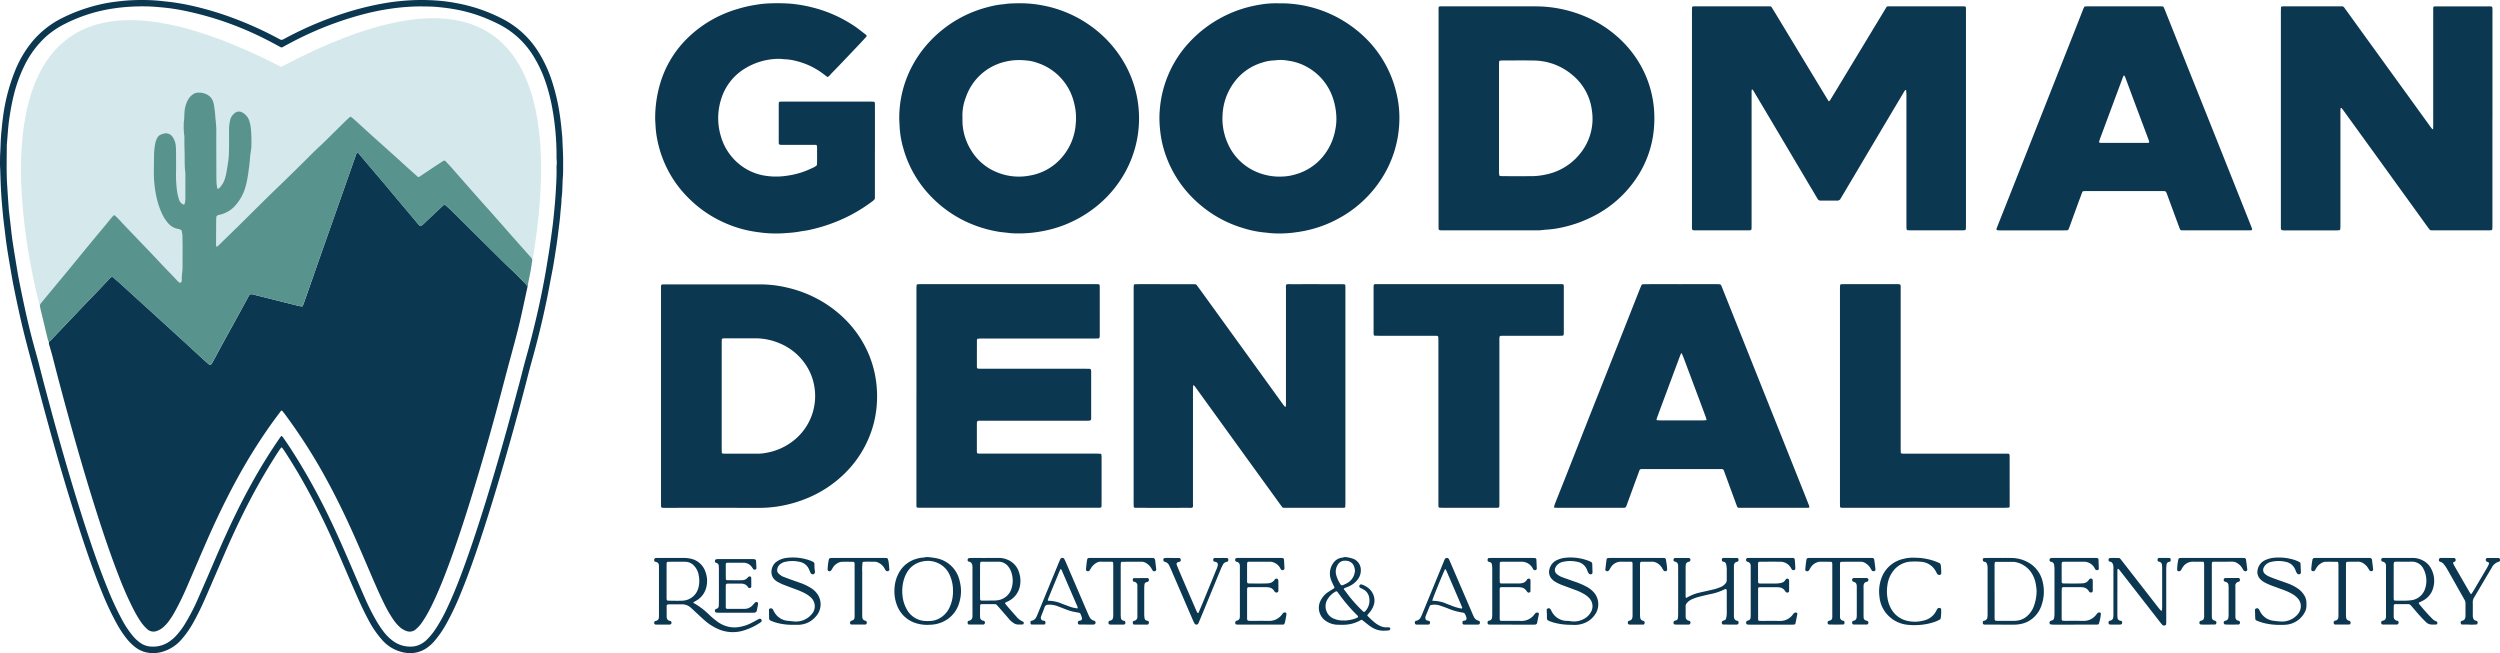 <svg xmlns="http://www.w3.org/2000/svg" xmlns:xlink="http://www.w3.org/1999/xlink" width="854.17" height="223.148" viewBox="0 0 854.17 223.148">
  <defs>
    <clipPath id="clip-path">
      <rect id="Retângulo_418" data-name="Retângulo 418" width="854.17" height="223.148" transform="translate(0 0)" fill="none"/>
    </clipPath>
  </defs>
  <g id="Grupo_396" data-name="Grupo 396" transform="translate(0 0.001)">
    <g id="Grupo_395" data-name="Grupo 395" transform="translate(0 -0.001)" clip-path="url(#clip-path)">
      <path id="Caminho_8555" data-name="Caminho 8555" d="M47.453,137.034S6.5-8.622,130.685,55.663c0,98.708-45.1,101.39-45.1,101.39Z" transform="translate(-33.807 -32.403)" fill="#d5e8eb"/>
      <path id="Caminho_8556" data-name="Caminho 8556" d="M630.921,135.137S672.106-13.1,548.726,52.2c0,98.708,43.88,103.054,43.88,103.054Z" transform="translate(-452.648 -29.352)" fill="#d5e8eb"/>
      <rect id="Retângulo_417" data-name="Retângulo 417" width="21.592" height="31.923" transform="translate(86.954 38.143)" fill="#d5e8eb"/>
      <path id="Caminho_8557" data-name="Caminho 8557" d="M3348.347,44.809a.906.906,0,0,0,.518-.443c.547-.911,1.108-1.814,1.659-2.723q5.385-8.9,10.768-17.8,3.344-5.526,6.684-11.054a.721.721,0,0,1,.658-.42c.336,0,.671-.009,1.007-.009q12.1,0,24.193,0c.335,0,.671.015,1.006.032a.414.414,0,0,1,.354.3.919.919,0,0,1,.038.331c.006.5.007,1.007.007,1.511q0,36.014,0,72.027c0,.615-.015,1.23-.03,1.844a.494.494,0,0,1-.413.45c-.279.019-.559.041-.837.041q-8.9,0-17.809,0c-.278,0-.557-.03-.835-.048a.393.393,0,0,1-.341-.323,2.527,2.527,0,0,1-.07-.664c-.008-.784-.005-1.567-.005-2.351q0-21.407,0-42.813c0-.556-.057-1.111-.1-1.667,0-.023-.088-.045-.138-.058s-.137-.038-.152-.017c-.165.225-.33.451-.473.689q-3.736,6.268-7.465,12.541-4.369,7.357-8.725,14.72-2.61,4.4-5.228,8.8a3.926,3.926,0,0,1-.45.7,1.941,1.941,0,0,1-.571.316.391.391,0,0,1-.166.02c-1.96,0-3.92-.006-5.88,0a1.162,1.162,0,0,1-1.059-.686c-1.077-1.832-2.173-3.652-3.257-5.48q-4.877-8.225-9.751-16.452-4.407-7.43-8.826-14.854a3.3,3.3,0,0,0-.415-.494c-.073-.081-.131-.056-.159.051a1.38,1.38,0,0,0-.084.3c-.009.5-.006,1.007-.006,1.511q0,21.826,0,43.653c0,.616,0,1.231-.006,1.847s-.167.746-.829.759c-.392.008-.784,0-1.176,0h-16.3c-.392,0-.784.006-1.176,0-.616-.014-.894-.074-.886-.894,0-.336,0-.672,0-1.007q0-36.1,0-72.2c0-.671.012-1.343.025-2.014a.473.473,0,0,1,.447-.409c.279-.01.559-.016.839-.016h24.7c.224,0,.448.005.672.009a.641.641,0,0,1,.551.321q.887,1.424,1.756,2.859,3.649,6.029,7.294,12.061,4.993,8.252,9.992,16.5c.143.237.3.467.443.692" transform="translate(-2723.533 -10.199)" fill="#0b3751"/>
      <path id="Caminho_8558" data-name="Caminho 8558" d="M4522.964,50.457q0,18.133,0,36.266c0,.559-.016,1.117-.033,1.676a.493.493,0,0,1-.418.449c-.278.017-.559.035-.838.035q-9.492,0-18.985,0c-.168,0-.336-.008-.5,0a.868.868,0,0,1-.734-.33c-.212-.26-.413-.529-.608-.8q-8.354-11.564-16.705-23.129-6.047-8.366-12.1-16.724c-.2-.271-.41-.529-.623-.788-.022-.028-.093-.02-.141-.024-.147-.011-.205.059-.208.206,0,.223-.034.445-.037.668-.006.615,0,1.231,0,1.847q0,18.553,0,37.106c0,.5-.021,1.005-.042,1.507a.506.506,0,0,1-.44.431c-.278.016-.559.033-.837.033q-8.9,0-17.81,0a3.682,3.682,0,0,1-.832-.063.6.6,0,0,1-.333-.318,1.265,1.265,0,0,1-.058-.494c-.007-.5,0-1.007,0-1.511q0-36.014,0-72.028c0-.615.02-1.23.053-1.844,0-.081.139-.2.23-.221a3.2,3.2,0,0,1,.665-.058q9.831,0,19.657-.007a1.137,1.137,0,0,1,1.135.532c.111.193.262.363.392.545q2.407,3.334,4.813,6.669,8.855,12.239,17.708,24.477,3.2,4.419,6.391,8.841c.2.271.416.526.613.8.084.117.168.155.28.074a.189.189,0,0,0,.082-.115c.015-.5.031-1.006.031-1.509q0-19.056,0-38.113c0-.559,0-1.119.015-1.678.007-.332.178-.49.524-.5.279-.008.56-.01.839-.01q8.736,0,17.473,0a6.867,6.867,0,0,1,1.006.036.482.482,0,0,1,.327.3,5.707,5.707,0,0,1,.059,1q.007,2.687,0,5.373v31.4Z" transform="translate(-3671.381 -10.177)" fill="#0b3751"/>
      <path id="Caminho_8559" data-name="Caminho 8559" d="M2212.147,592.522q0-18.044,0-36.089,0-.838.049-1.675a.336.336,0,0,1,.217-.235,7.525,7.525,0,0,1,1-.067q4.032-.007,8.063,0l10.414,0c.392,0,.784,0,1.175.016a.878.878,0,0,1,.7.392c.324.455.667.9.995,1.351q9.832,13.6,19.663,27.194,4.324,5.983,8.643,11.971c.228.315.479.614.726.915.031.038.123.078.148.061.084-.055.212-.134.215-.208.022-.615.026-1.23.026-1.846q0-18.8.007-37.6c0-2.582-.39-2.233,2.18-2.241,5.375-.016,10.75-.005,16.125,0,.5,0,1.007.011,1.51.028q.472.016.482.547c.01.5.012,1.007.012,1.51q0,16.618,0,33.235,0,19.555,0,39.11,0,.838-.045,1.676a.353.353,0,0,1-.21.241,1.569,1.569,0,0,1-.495.062c-1.12.006-2.24.005-3.36.005h-15.453c-.5,0-1.008-.008-1.512-.016a.7.7,0,0,1-.567-.3c-.268-.358-.537-.715-.8-1.078q-6.394-8.835-12.788-17.673-7.962-11.015-15.92-22.033c-.163-.225-.338-.442-.513-.659a.188.188,0,0,0-.292-.039c-.038.03-.1.07-.1.106-.014.559-.025,1.118-.025,1.677q0,18.968-.006,37.935c0,2.378.345,2.073-1.994,2.078q-8.147.018-16.293,0c-.5,0-1.007-.011-1.511-.022a.455.455,0,0,1-.449-.392c-.011-.447-.023-.894-.023-1.342q0-18.3,0-36.593" transform="translate(-1824.814 -457.365)" fill="#0b3751"/>
      <path id="Caminho_8560" data-name="Caminho 8560" d="M1289.845,593.11q0-18.3,0-36.6c0-1.658-.1-1.574,1.518-1.574q16.381,0,32.761,0a39.463,39.463,0,0,1,8.964,1.128,41.049,41.049,0,0,1,8.979,3.2,40.226,40.226,0,0,1,10.622,7.546,37.017,37.017,0,0,1,8.2,12.159,36.542,36.542,0,0,1,2.559,10.04,38.557,38.557,0,0,1,.2,5.523,36.09,36.09,0,0,1-2.675,12.559,36.987,36.987,0,0,1-9.1,13.139,39.844,39.844,0,0,1-11.771,7.623,43.393,43.393,0,0,1-9.457,2.8,41.19,41.19,0,0,1-7.178.634q-15.793-.025-31.586-.007c-.5,0-1.008,0-1.512-.01a.528.528,0,0,1-.511-.544c-.009-.5-.012-1.007-.013-1.511q0-18.049,0-36.1Zm20.739-.1q0,8.976,0,17.951c0,.5.011,1.006.042,1.508a.335.335,0,0,0,.21.239,4.968,4.968,0,0,0,.833.063c3.805,0,7.61,0,11.416.006a15.675,15.675,0,0,0,2.663-.287,20.519,20.519,0,0,0,8.034-3.2,19.392,19.392,0,0,0,8.45-19.462,18.593,18.593,0,0,0-1.9-5.7,19.79,19.79,0,0,0-9.972-9.07,21.305,21.305,0,0,0-8.483-1.7q-5.036,0-10.073,0c-.279,0-.557.027-.836.039-.112,0-.349.21-.351.309-.013.5-.031,1.006-.031,1.509q0,8.892,0,17.784" transform="translate(-1064 -457.767)" fill="#0b3751"/>
      <path id="Caminho_8561" data-name="Caminho 8561" d="M2807.124,50.53q0-18.135,0-36.27c0-2.133-.292-1.9,1.838-1.9q15.543-.006,31.086,0a43.7,43.7,0,0,1,18.679,4.131,39.68,39.68,0,0,1,9.626,6.365,37.579,37.579,0,0,1,7.693,9.464,36.215,36.215,0,0,1,4.478,13.264,38.569,38.569,0,0,1,.172,8.541,35.676,35.676,0,0,1-5.595,16.341,38.738,38.738,0,0,1-15.021,13.568,43.149,43.149,0,0,1-10.371,3.768,33.694,33.694,0,0,1-5.632.842c-.724.04-1.444.152-2.167.213-.39.033-.783.038-1.174.038q-16.047,0-32.094,0c-.335,0-.671-.014-1.007-.029a.557.557,0,0,1-.508-.553c-.009-.5-.01-1.007-.01-1.511q0-14.861,0-29.722V50.53m20.66-.01h0q0,8.982,0,17.963a14.6,14.6,0,0,0,.063,1.505.48.48,0,0,0,.318.323,7.922,7.922,0,0,0,1.168.066q4.788.006,9.575,0a23.27,23.27,0,0,0,4.655-.514,20.021,20.021,0,0,0,11.516-6.7,18.826,18.826,0,0,0,4.428-15.313,18.6,18.6,0,0,0-6.673-12.051,20.633,20.633,0,0,0-13.252-4.932c-3.527-.071-7.057-.016-10.584-.013-.279,0-.558.025-.835.047a.36.36,0,0,0-.331.321c-.042.5-.05,1-.05,1.507q-.005,8.9,0,17.8" transform="translate(-2315.608 -10.188)" fill="#0b3751"/>
      <path id="Caminho_8562" data-name="Caminho 8562" d="M1795.779,6.316c.448,0,.9-.006,1.344,0a39.774,39.774,0,0,1,6,.611,41.28,41.28,0,0,1,21.785,11.08,39.775,39.775,0,0,1,7.411,9.9,38.066,38.066,0,0,1-1.168,37.5,38.875,38.875,0,0,1-5.9,7.5,40.789,40.789,0,0,1-10.146,7.363,40.162,40.162,0,0,1-9.24,3.442,46.483,46.483,0,0,1-5.439.956,43.1,43.1,0,0,1-6.366.251c-.558-.021-1.118-.048-1.671-.119-1.275-.164-2.557-.248-3.83-.461a41.611,41.611,0,0,1-6.807-1.738,40.54,40.54,0,0,1-15.77-9.906,38.385,38.385,0,0,1-9.853-16.921,32.5,32.5,0,0,1-1.256-7.6c-.028-.837-.106-1.674-.109-2.512a37.658,37.658,0,0,1,4.252-17.591,38.534,38.534,0,0,1,6.194-8.731A41.039,41.039,0,0,1,1785.479,7.5a30.084,30.084,0,0,1,4.781-.86c.723-.064,1.44-.2,2.163-.241,1.117-.064,2.238-.075,3.356-.108v.027m-19.419,39.056c0,.425,0,.593,0,.761a19.157,19.157,0,0,0,2.756,10.061,18.229,18.229,0,0,0,8.932,7.812,19.628,19.628,0,0,0,11.184,1.19,18.515,18.515,0,0,0,11.158-6.3,19.585,19.585,0,0,0,4.668-11.29,20.677,20.677,0,0,0-.658-7.65,18.931,18.931,0,0,0-12.586-13.334,13.7,13.7,0,0,0-3.434-.755,23.467,23.467,0,0,0-4.349-.092,21.631,21.631,0,0,0-3.465.589,18.691,18.691,0,0,0-13.085,12.181,16.788,16.788,0,0,0-1.122,6.821" transform="translate(-1447.516 -5.188)" fill="#0b3751"/>
      <path id="Caminho_8563" data-name="Caminho 8563" d="M2303.077,6.326h.532a41.258,41.258,0,0,1,25.836,8.852,38.723,38.723,0,0,1,13.9,21.405,35.886,35.886,0,0,1,1.065,10.814,38.082,38.082,0,0,1-5.921,18.653,40.086,40.086,0,0,1-15.116,13.957,40.515,40.515,0,0,1-10.983,4c-1.425.3-2.855.512-4.3.689a39.579,39.579,0,0,1-6.2.245c-.614-.021-1.227-.077-1.838-.128-.334-.028-.667-.094-1-.118a36.133,36.133,0,0,1-8.035-1.581,40.486,40.486,0,0,1-15.272-8.5,39.064,39.064,0,0,1-11.215-16.654,36.326,36.326,0,0,1-1.773-7.837c-.145-1.28-.246-2.562-.276-3.844a33.059,33.059,0,0,1,.122-3.686,38.093,38.093,0,0,1,9.834-22.671,41.821,41.821,0,0,1,24.48-13.151,31.5,31.5,0,0,1,6.156-.442m1,59.2a17.659,17.659,0,0,0,4.853-.744,18.611,18.611,0,0,0,9.191-5.852,19.874,19.874,0,0,0,4.414-9.276,18.44,18.44,0,0,0,.4-4.164,22.569,22.569,0,0,0-1.17-6.742,18.9,18.9,0,0,0-8.606-10.533,17.968,17.968,0,0,0-6.782-2.292,13.382,13.382,0,0,0-4.5-.1,14.4,14.4,0,0,0-4.273.753,18.354,18.354,0,0,0-9.479,6.582,20.107,20.107,0,0,0-4.081,11.34,20.545,20.545,0,0,0,1.683,9.483,18.717,18.717,0,0,0,7.834,8.913,19.966,19.966,0,0,0,10.52,2.637" transform="translate(-1866.331 -5.196)" fill="#0b3751"/>
      <path id="Caminho_8564" data-name="Caminho 8564" d="M1788.288,592.724q0-18.133,0-36.265c0-.556.029-1.113.068-1.667.006-.082.13-.178.221-.225a.757.757,0,0,1,.327-.065c.5-.01,1.008-.013,1.511-.013h58.634c.336,0,.672,0,1.008,0,.759.015.859.106.861.872q.01,5.289.008,10.577,0,2.938,0,5.876c0,.278-.033.556-.051.833-.013.2-.168.287-.309.363a.742.742,0,0,1-.33.04c-.5.005-1.008.006-1.512.006q-18.9,0-37.8,0c-.557,0-1.115.034-1.67.075-.082.006-.177.124-.227.212a.675.675,0,0,0-.076.317q-.009,4.533-.007,9.066a.717.717,0,0,0,.058.327c.075.14.15.3.356.308.5.011,1.006.035,1.509.035q17.472,0,34.945,0c.56,0,1.12.008,1.68.018a.643.643,0,0,1,.465.418c.015.223.031.447.031.67q0,7.807,0,15.614c0,.168-.007.335-.015.5a.52.52,0,0,1-.409.462,4.076,4.076,0,0,1-.5.062c-.5.009-1.008.007-1.512.007l-34.777,0c-.448,0-.9.008-1.344.018a.664.664,0,0,0-.466.419c-.014.223-.03.447-.03.67q0,4.617,0,9.234c0,.168.012.335.021.5a.476.476,0,0,0,.312.348c.222.017.444.051.666.053.9.007,1.792,0,2.688,0q18.564,0,37.129,0c.5,0,1,.022,1.5.058a.326.326,0,0,1,.222.22,9.984,9.984,0,0,1,.077,1.167q.007,7.051,0,14.1c0,.839-.013,1.678-.024,2.517a.446.446,0,0,1-.429.41c-.559.01-1.119.021-1.679.021q-29.653,0-59.306,0-.671,0-1.343-.022c-.309-.01-.471-.2-.478-.552-.008-.448-.01-.9-.01-1.343q0-18.132,0-36.265" transform="translate(-1475.171 -457.4)" fill="#0b3751"/>
      <path id="Caminho_8565" data-name="Caminho 8565" d="M3939.355,12.358h11.756c.448,0,.9.005,1.344.013a.537.537,0,0,1,.53.324c.156.358.319.714.464,1.076q4.031,10.121,8.061,20.244c1.22,3.062,2.452,6.118,3.676,9.179q4.1,10.268,8.2,20.538,4.314,10.82,8.615,21.644.558,1.4,1.109,2.806c.182.469.008.692-.542.71-.111,0-.224.007-.336.007-.224,0-.447,0-.671,0h-21.5c-.336,0-.672,0-1.008-.017a.6.6,0,0,1-.517-.365,5.991,5.991,0,0,1-.247-.62q-2-5.424-4-10.848c-.154-.419-.3-.842-.494-1.245a.6.6,0,0,0-.381-.277,4.364,4.364,0,0,0-.834-.047q-13.1,0-26.2,0a6.325,6.325,0,0,0-.837.043.44.44,0,0,0-.382.278c-.449,1.2-.908,2.405-1.349,3.612q-1.525,4.17-3.038,8.345c-.1.261-.2.519-.32.77a.583.583,0,0,1-.521.359c-.335.012-.672.015-1.007.015h-21.666c-.28,0-.56,0-.84-.013-.518-.018-.7-.27-.509-.745q1.633-4.128,3.275-8.252,3.391-8.569,6.777-17.141,4.033-10.211,8.06-20.423,4.188-10.6,8.382-21.2c1.047-2.65,2.079-5.3,3.122-7.956a3.59,3.59,0,0,1,.3-.6.4.4,0,0,1,.261-.169q.583-.048,1.17-.049,6.047,0,12.093,0Zm-.025,23.576c-.135.306-.285.606-.4.919q-3.861,10.364-7.713,20.731a9.807,9.807,0,0,0-.324,1.118.287.287,0,0,0,.149.239,3.125,3.125,0,0,0,.664.064q7.726,0,15.45,0c.169,0,.337,0,.5-.01.271-.009.424-.185.353-.417-.1-.32-.2-.639-.318-.952q-1.853-4.942-3.713-9.883-2.082-5.572-4.145-11.151a1.172,1.172,0,0,0-.5-.661" transform="translate(-3213.704 -10.192)" fill="#0b3751"/>
      <path id="Caminho_8566" data-name="Caminho 8566" d="M3075.895,554.483q5.878,0,11.758,0c.447,0,.9,0,1.34.047a.6.6,0,0,1,.393.26,6.735,6.735,0,0,1,.416.911q4.881,12.22,9.757,24.441,5.314,13.309,10.629,26.618,4.164,10.435,8.32,20.873c.331.831.651,1.666.973,2.5.244.63.153.755-.566.766-.448.007-.9,0-1.344,0h-20.325c-.5,0-1.008-.006-1.512,0a.786.786,0,0,1-.892-.58c-.092-.321-.23-.63-.345-.945q-2.023-5.507-4.041-11.016c-.179-.491-.315-.7-.98-.7-.28,0-.56,0-.839,0h-25.2c-.392,0-.785,0-1.176.009a.725.725,0,0,0-.755.52c-.641,1.789-1.31,3.568-1.963,5.353q-1.183,3.227-2.357,6.455a2.615,2.615,0,0,1-.277.606.717.717,0,0,1-.394.263,3.011,3.011,0,0,1-.667.035q-11.254,0-22.51,0a7.868,7.868,0,0,1-.829-.071.177.177,0,0,1-.161-.241c.124-.425.238-.856.4-1.267,1.069-2.7,2.157-5.4,3.224-8.1q3.781-9.589,7.552-19.182,2.123-5.382,4.262-10.758,4.009-10.131,8.014-20.263,2.9-7.328,5.788-14.658c.205-.52.437-1.029.648-1.547a.443.443,0,0,1,.392-.272c.445-.039.893-.053,1.339-.053q5.964-.005,11.928,0Zm.012,46.54v0q3.688,0,7.378,0c.332,0,.664-.038,1-.066a.171.171,0,0,0,.162-.243c-.072-.266-.139-.536-.234-.794q-1.1-2.983-2.214-5.961-2.726-7.287-5.462-14.571c-.156-.415-.359-.813-.547-1.215a.223.223,0,0,0-.135-.094.126.126,0,0,0-.1.064c-.151.359-.3.718-.44,1.083q-3.827,10.27-7.648,20.543c-.115.31-.2.631-.291.951a.167.167,0,0,0,.164.235c.443.028.888.071,1.332.073,2.348.007,4.7,0,7.043,0" transform="translate(-2501.395 -457.396)" fill="#0b3751"/>
      <path id="Caminho_8567" data-name="Caminho 8567" d="M1353.542,56.618q0,7.722,0,15.444c0,1.185.113,1.174-.937,1.964a53.757,53.757,0,0,1-9.163,5.555,56.717,56.717,0,0,1-12.681,4.253c-.981.209-1.99.282-2.972.487a34.389,34.389,0,0,1-4.165.469,41.694,41.694,0,0,1-8.208-.044c-1.667-.189-3.321-.426-4.966-.757a39.194,39.194,0,0,1-7.192-2.217,40.221,40.221,0,0,1-12.851-8.385,38.279,38.279,0,0,1-11.065-19.755,33.377,33.377,0,0,1-.746-5.476c-.044-.948-.143-1.9-.124-2.845a41.435,41.435,0,0,1,2.438-13.8,36,36,0,0,1,8.346-13.035A40.729,40.729,0,0,1,1306.4,8.332a45.013,45.013,0,0,1,6.689-1.532,34.367,34.367,0,0,1,4.336-.447,64.194,64.194,0,0,1,7.216.091,47.848,47.848,0,0,1,7.915,1.383,45.541,45.541,0,0,1,14.281,6.48c1.241.857,2.412,1.816,3.608,2.738.349.269.363.466.026.841q-1.176,1.31-2.389,2.586-2.594,2.742-5.2,5.47c-1.353,1.416-2.7,2.839-4.079,4.227-.465.467-.809,1.079-1.464,1.344q-.736-.555-1.472-1.109a25.283,25.283,0,0,0-9.5-4.439,17.22,17.22,0,0,0-3.311-.512c-.834-.03-1.664-.182-2.506-.152a22.386,22.386,0,0,0-11.876,3.589,18.54,18.54,0,0,0-7.587,9.941,21.449,21.449,0,0,0-.184,12.879,19.057,19.057,0,0,0,4.883,8.3,18.528,18.528,0,0,0,9.632,5.114,23.855,23.855,0,0,0,8.009.118,27.777,27.777,0,0,0,6.629-1.717c.725-.291,1.446-.6,2.144-.949a4.471,4.471,0,0,0,1.544-.976c.017-.558.047-1.116.049-1.674q0-2.35-.013-4.7a.487.487,0,0,0-.509-.529c-.168-.009-.335-.015-.5-.016-.448,0-.9,0-1.344,0h-9.575c-.167,0-.336,0-.5-.006-.417-.013-.646-.215-.66-.582-.006-.168-.006-.336-.006-.5q0-6.3,0-12.59c0-.223.014-.447.026-.67a.465.465,0,0,1,.448-.4c.335-.012.671-.023,1.007-.024q2.6,0,5.208,0,12.094,0,24.189,0c.5,0,1.007.011,1.51.025a.5.5,0,0,1,.456.408c.013.447.025.894.025,1.342q0,7.47,0,14.941" transform="translate(-1054.618 -5.194)" fill="#0b3751"/>
      <path id="Caminho_8568" data-name="Caminho 8568" d="M2712.784,554.461q15.29,0,30.579,0c2.13,0,1.907-.263,1.91,1.843q.01,7.052,0,14.1a12.634,12.634,0,0,1-.045,1.34.466.466,0,0,1-.325.306c-.5.046-1.005.049-1.509.049q-9.073,0-18.146,0c-.5,0-1.007.01-1.511.023a.516.516,0,0,0-.439.43c-.016.166-.036.333-.037.5,0,.5,0,1.007,0,1.511q0,27.2,0,54.4c0,2.147.2,1.9-1.862,1.9q-8.569.011-17.137,0c-.448,0-.9-.009-1.344-.02a.485.485,0,0,1-.478-.546q-.012-1.091-.013-2.182,0-26.864,0-53.728c0-.614-.024-1.229-.046-1.843a.473.473,0,0,0-.438-.423c-.5-.014-1.007-.026-1.51-.026q-9.157,0-18.313,0c-.5,0-1.007-.019-1.51-.032-.1,0-.3-.237-.306-.349-.012-.223-.028-.447-.028-.67q0-7.723,0-15.447a5.621,5.621,0,0,1,.052-.836.371.371,0,0,1,.216-.239,1.592,1.592,0,0,1,.495-.065c.671-.008,1.344-.008,2.016-.008h29.738" transform="translate(-2210.969 -457.373)" fill="#0b3751"/>
      <path id="Caminho_8569" data-name="Caminho 8569" d="M3619.415,630.907q-13.437,0-26.875,0c-.559,0-1.119-.01-1.678-.022a.445.445,0,0,1-.448-.391c-.012-.447-.024-.895-.024-1.342q0-36.423,0-72.846c0-.5.019-1,.054-1.505.005-.087.122-.191.213-.24a.747.747,0,0,1,.327-.057c.392-.009.784-.012,1.175-.012h17.133c.336,0,.671,0,1.008,0,.656.011.824.161.835.754.008.391,0,.783,0,1.175q0,4.952,0,9.9,0,22.072,0,44.144c0,.5.018,1.006.033,1.509a.441.441,0,0,0,.432.406c.167.009.335.018.5.019.5,0,1.008,0,1.512,0h32.752q.756,0,1.511.013a.464.464,0,0,1,.449.4c.018.222.042.445.042.667q.009,8.392.011,16.785a.812.812,0,0,1-.042.33c-.042.094-.138.224-.218.23-.5.041-1,.069-1.5.069q-13.605.005-27.209,0" transform="translate(-2961.735 -457.402)" fill="#0b3751"/>
      <path id="Caminho_8570" data-name="Caminho 8570" d="M.067,57.734c-.1-1.34-.063-2.683-.045-4.024.01-.726.059-1.451.095-2.177.11-2.233.132-4.47.378-6.7.159-1.445.269-2.9.468-4.335A64.541,64.541,0,0,1,5.346,23.687a37.754,37.754,0,0,1,5.779-9.6,31.7,31.7,0,0,1,10.094-7.92A58.268,58.268,0,0,1,35.266,1.28c1.911-.409,3.852-.666,5.8-.885A63.391,63.391,0,0,1,48.771.006a57.541,57.541,0,0,1,6.7.367c1.164.148,2.334.243,3.5.4,2.16.3,4.306.68,6.429,1.155a108.039,108.039,0,0,1,14.916,4.49A123.015,123.015,0,0,1,94.95,13.081c1.347.727,1.221.693,2.44.039a121.818,121.818,0,0,1,17.472-7.7,104.527,104.527,0,0,1,12.9-3.632c2.354-.5,4.722-.921,7.1-1.212q3.241-.4,6.521-.531A72.374,72.374,0,0,1,149.6.216c1.5.111,3,.283,4.491.527,1.823.3,3.633.638,5.421,1.092a55.646,55.646,0,0,1,12.789,4.932,31.177,31.177,0,0,1,11.79,11.195,44.71,44.71,0,0,1,4.379,9.4,69.253,69.253,0,0,1,2.723,11.4c.429,2.707.685,5.432.922,8.16,0,.056.018.111.02.166.078,2.849.315,5.693.272,8.547-.023,1.566.048,3.14-.081,4.7-.207,2.507-.1,5.032-.473,7.527.014,1.739-.281,3.454-.4,5.183-.084,1.226-.232,2.449-.385,3.668-.32,2.551-.613,5.108-1.009,7.648-.473,3.035-.917,6.077-1.52,9.092-.613,3.07-1.146,6.158-1.784,9.223q-2.169,10.426-5.056,20.679c-.666,2.367-1.271,4.751-1.885,7.132-1.885,7.307-3.887,14.582-5.94,21.843q-2.667,9.437-5.545,18.813c-1.872,6.09-3.807,12.16-5.884,18.183-1.64,4.755-3.376,9.478-5.318,14.12a89.554,89.554,0,0,1-4.628,9.679,35,35,0,0,1-4.2,6.054,13.775,13.775,0,0,1-2.366,2.128,9.933,9.933,0,0,1-7.325,1.732,13.211,13.211,0,0,1-8.066-4.416,33.047,33.047,0,0,1-4.633-6.769c-1.76-3.246-3.262-6.614-4.741-9.995-2.554-5.837-5-11.723-7.629-17.527a242.831,242.831,0,0,0-11.047-21.646q-2.486-4.281-5.19-8.428c-.274-.421-.576-.825-.87-1.232-.118-.163-.3-.182-.4-.046-.232.315-.481.618-.694.945q-5.412,8.295-10,17.074c-3.178,6.1-6.081,12.327-8.807,18.639q-2.992,6.926-5.991,13.849c-1.318,3.023-2.7,6.013-4.317,8.895a32.647,32.647,0,0,1-4.29,6.193,13.648,13.648,0,0,1-6.255,4.053,11.021,11.021,0,0,1-6.125.164,9.879,9.879,0,0,1-3.419-1.735,17.463,17.463,0,0,1-3.157-3.234,38.323,38.323,0,0,1-3.108-4.777,98.794,98.794,0,0,1-5.052-10.77c-2.038-4.965-3.845-10.016-5.571-15.1-1.834-5.4-3.554-10.831-5.234-16.278q-3.062-9.931-5.864-19.939-3.11-11.143-6.043-22.335c-.963-3.676-1.994-7.334-2.945-11.013-.895-3.462-1.754-6.933-2.523-10.425q-.974-4.42-1.872-8.857c-.439-2.192-.821-4.4-1.2-6.6-.427-2.479-.849-4.959-1.221-7.447-.3-1.99-.522-3.991-.769-5.989-.185-1.5-.374-3-.526-4.5-.18-1.779-.326-3.562-.478-5.344-.057-.669-.1-1.339-.137-2.009C.376,65.386.3,64.326.256,63.265c-.075-1.843-.127-3.688-.19-5.532m190.095.014a9.445,9.445,0,0,1,.008-1.174,9.37,9.37,0,0,0-.008-2.34,8.041,8.041,0,0,1-.008-1.007,90.743,90.743,0,0,0-1.359-15.69,60.823,60.823,0,0,0-2.413-9.585,42.949,42.949,0,0,0-3.955-8.5A29.479,29.479,0,0,0,170.137,8.122C168.581,7.357,167.006,6.641,165.4,6a51.974,51.974,0,0,0-9.654-2.765c-2.031-.38-4.083-.636-6.147-.834s-4.131-.2-6.2-.205c-1.679-.005-3.35.1-5.025.222-2.291.173-4.562.478-6.82.853-2.7.449-5.376,1.052-8.024,1.76a115.034,115.034,0,0,0-21.28,8.074c-1.906.942-3.782,1.937-5.64,2.97a.731.731,0,0,1-.778.012c-1.676-.9-3.344-1.813-5.043-2.666a110.244,110.244,0,0,0-27.758-9.75,69.182,69.182,0,0,0-7.122-1.09c-2.168-.205-4.339-.4-6.529-.405a69.633,69.633,0,0,0-9.865.6c-1.608.229-3.206.5-4.783.861a53.582,53.582,0,0,0-12.881,4.69A28.8,28.8,0,0,0,15.51,12.7a33.147,33.147,0,0,0-7.285,9.971A50.237,50.237,0,0,0,4.64,32.767C4.013,35.319,3.567,37.9,3.18,40.505c-.445,2.991-.572,6.006-.856,9.008-.016,4.642-.174,9.283.133,13.924.151,2.286.283,4.574.467,6.858.045.558.064,1.118.125,1.673.159,1.443.337,2.885.5,4.327.154,1.332.293,2.666.457,4q.184,1.5.416,2.99.409,2.651.847,5.3C5.638,90.785,5.979,93,6.4,95.19c.6,3.127,1.251,6.246,1.917,9.36q1.316,6.15,2.919,12.233c.659,2.484,1.4,4.946,2.027,7.438,1.386,5.529,2.873,11.031,4.358,16.533q2.643,9.791,5.507,19.521c2.533,8.634,5.176,17.234,8.075,25.754,1.656,4.866,3.391,9.7,5.318,14.472a106.05,106.05,0,0,0,5.192,11.261,32.3,32.3,0,0,0,3.723,5.572,12.482,12.482,0,0,0,2.737,2.458,6.477,6.477,0,0,0,2.472,1,9.724,9.724,0,0,0,7.193-1.58A13.58,13.58,0,0,0,60.357,217a26.642,26.642,0,0,0,2.714-3.623,70.823,70.823,0,0,0,4.695-9.082c1.829-4.14,3.62-8.3,5.405-12.454,2.425-5.649,4.932-11.261,7.64-16.781q2.327-4.744,4.88-9.37a183.2,183.2,0,0,1,9.948-16.131c.127-.182.278-.347.417-.521.092-.115.194-.122.289-.009.179.212.364.419.524.645,1.716,2.419,3.3,4.924,4.865,7.443A215.283,215.283,0,0,1,113.145,178.2c2.114,4.441,4.1,8.943,6.047,13.457,1.818,4.2,3.612,8.42,5.46,12.611a74.616,74.616,0,0,0,3.5,7.062,34.963,34.963,0,0,0,3.129,4.763,15.725,15.725,0,0,0,3.142,3.009,9.891,9.891,0,0,0,6.494,1.794,7.115,7.115,0,0,0,3.021-.915,8.622,8.622,0,0,0,1.877-1.4,22.335,22.335,0,0,0,2.789-3.347,54.143,54.143,0,0,0,4.162-7.466c1.774-3.738,3.332-7.569,4.787-11.441,2.34-6.226,4.465-12.525,6.5-18.859,2.869-8.942,5.53-17.945,8.077-26.982,1.789-6.348,3.486-12.722,5.2-19.089.829-3.075,1.561-6.177,2.427-9.242,1.308-4.627,2.475-9.29,3.57-13.969q1.509-6.449,2.7-12.968c.539-2.912,1-5.838,1.479-8.762.269-1.656.5-3.317.73-4.979.287-2.105.594-4.21.815-6.322.332-3.169.635-6.342.827-9.525.159-2.624.316-5.247.282-7.878" transform="translate(0 0.001)" fill="#0b3751"/>
      <path id="Caminho_8571" data-name="Caminho 8571" d="M1289.792,1103.909c.1.107.157.218.25.267a25.453,25.453,0,0,1,5.2,3.948,25.909,25.909,0,0,0,3.239,2.661,10.056,10.056,0,0,0,3.7,1.519,9.194,9.194,0,0,0,3,.066,13.865,13.865,0,0,0,4.458-1.408c.894-.461,1.774-.949,2.669-1.408a.594.594,0,0,1,.824.346.547.547,0,0,1-.072.614,2.063,2.063,0,0,1-.243.229,21.576,21.576,0,0,1-6.037,2.849,12.434,12.434,0,0,1-8.676-.667,17.567,17.567,0,0,1-4.1-2.6c-.9-.754-1.749-1.569-2.613-2.365-.782-.72-1.545-1.462-2.336-2.172a4.456,4.456,0,0,0-2.213-1.13,3.878,3.878,0,0,0-.664-.082c-1.568,0-3.136,0-4.7.01a2.982,2.982,0,0,0-.333.042.476.476,0,0,0-.424.432q0,1.93.009,3.86a1.246,1.246,0,0,0,.105.489,1.123,1.123,0,0,0,.816.77,2.077,2.077,0,0,1,.326.079.654.654,0,0,1,.3.964.588.588,0,0,1-.239.21.755.755,0,0,1-.323.071q-2.352,0-4.7-.006a.559.559,0,0,1-.555-.514.672.672,0,0,1,.361-.69,1.915,1.915,0,0,1,.322-.091,1.127,1.127,0,0,0,.917-1.057,8.46,8.46,0,0,0,.033-1.005q0-7.976,0-15.952c0-.335,0-.672-.025-1.007a1.137,1.137,0,0,0-.746-1.024,3.66,3.66,0,0,0-.484-.122c-.51-.14-.46-.865-.186-1.1a.624.624,0,0,1,.272-.169,4.629,4.629,0,0,1,.669-.034q4.537,0,9.074,0a9.73,9.73,0,0,1,2.161.224,6.759,6.759,0,0,1,5.158,4.559,8.838,8.838,0,0,1,.272,5.281,7.18,7.18,0,0,1-3.314,4.463c-.378.235-.772.442-1.148.656m-9.1-7.275q0,2.01,0,4.02c0,.671,0,1.341.01,2.01.007.445.183.654.574.657,1.564.013,3.131.071,4.692.007a5.852,5.852,0,0,0,5.567-4.288,9.443,9.443,0,0,0,.119-4.473,6.146,6.146,0,0,0-1.521-3.12,4.076,4.076,0,0,0-2.935-1.415c-2.01-.037-4.022,0-6.033,0a.461.461,0,0,0-.443.4c-.011.167-.029.333-.029.5q0,2.848,0,5.7" transform="translate(-1052.947 -898.097)" fill="#0b3751"/>
      <path id="Caminho_8572" data-name="Caminho 8572" d="M2595.849,1112.148a7.584,7.584,0,0,1-4.429-1.33c-.705-.447-1.34-1-2-1.515-.354-.272-.7-.561-1.056-.823a.435.435,0,0,0-.312-.025,1.156,1.156,0,0,0-.295.153,11.871,11.871,0,0,1-5.606,1.511c-.782.024-1.567.008-2.349-.02a7.26,7.26,0,0,1-3.629-1.16,5.4,5.4,0,0,1-1.841-7.347,7.3,7.3,0,0,1,2.341-2.592c.645-.441,1.316-.842,1.978-1.258.3-.19.321-.314.139-.69-.315-.653-.656-1.3-.915-1.974a6.405,6.405,0,0,1-.477-1.772,6.18,6.18,0,0,1,1.323-4.55,4.235,4.235,0,0,1,2.7-1.555c.276-.042.547-.111.822-.159a1.337,1.337,0,0,1,.5-.055,11.488,11.488,0,0,1,2.759.658,4.081,4.081,0,0,1,2.43,3.731,5.125,5.125,0,0,1-1.295,3.546,7.425,7.425,0,0,1-2.8,2.077c-.517.21-1.034.419-1.551.631a.269.269,0,0,0-.1.407c.5.671,1.016,1.333,1.511,2.009a50.106,50.106,0,0,0,4.705,5.235c.117.12.245.228.37.339a.452.452,0,0,0,.6-.057,5.307,5.307,0,0,0,1.4-4.794,3.814,3.814,0,0,0-1.86-2.667c-.378-.234-.8-.4-1.189-.611a.593.593,0,0,1-.234-.859.553.553,0,0,1,.537-.313,4.771,4.771,0,0,1,1.539.637,5.58,5.58,0,0,1,2.359,2.316,5.141,5.141,0,0,1,.273,4.527,7.173,7.173,0,0,1-1.313,2.131c-.22.253-.423.52-.648.768-.153.168-.067.3.043.418a23.7,23.7,0,0,0,2.584,2.387,8.347,8.347,0,0,0,1.566.963,4.886,4.886,0,0,0,2.429.537c.223-.016.447-.02.671-.021a.508.508,0,0,1,.149.972,2.15,2.15,0,0,1-.478.129c-.446.035-.894.046-1.341.067m-13.9-3.5a8.032,8.032,0,0,0,1-.007,16.388,16.388,0,0,0,1.974-.33,7.372,7.372,0,0,0,1.881-.679.357.357,0,0,0,.068-.559c-.663-.677-1.344-1.336-1.985-2.032a61.3,61.3,0,0,1-4.735-5.842c-.459-.642-.547-.646-1.2-.224a7.207,7.207,0,0,0-2.353,2.335,4.607,4.607,0,0,0-.281,4.476,4.419,4.419,0,0,0,2.226,2.178,7.647,7.647,0,0,0,3.4.685m3.968-17.192c-.06-.284-.114-.671-.224-1.042a2.9,2.9,0,0,0-1.7-1.934,3.808,3.808,0,0,0-1.635-.246,2.606,2.606,0,0,0-2.237,1.255,4.381,4.381,0,0,0-.638,3.511,10.807,10.807,0,0,0,1.511,3.323.638.638,0,0,0,.719.281,14.967,14.967,0,0,0,1.8-.869,5.23,5.23,0,0,0,2.41-4.28" transform="translate(-2122.977 -896.654)" fill="#0b3751"/>
      <path id="Caminho_8573" data-name="Caminho 8573" d="M3284.918,1088.776c.784,0,1.567,0,2.352,0,.282,0,.463.232.479.573.02.427-.085.584-.5.736-.1.038-.219.045-.322.084a1.093,1.093,0,0,0-.7.874,5.611,5.611,0,0,0-.056,1q-.007,8.059,0,16.118a5.77,5.77,0,0,0,.022.838,1.251,1.251,0,0,0,.988,1.2.644.644,0,0,1,.578.829.635.635,0,0,1-.406.478,1.419,1.419,0,0,1-.166.025q-2.35,0-4.7-.009a.517.517,0,0,1-.43-.44.693.693,0,0,1,.495-.894,3.163,3.163,0,0,0,.605-.266.714.714,0,0,0,.3-.378,7.96,7.96,0,0,0,.275-1.818c-.011-2.574-.006-5.148-.013-7.723a1.21,1.21,0,0,0-.11-.48.348.348,0,0,0-.253-.135.574.574,0,0,0-.316.065,18.81,18.81,0,0,1-5.072,1.693c-1.363.307-2.723.625-4.072.988a14.508,14.508,0,0,0-2.043.738,4.6,4.6,0,0,0-1.633,1.155,1.9,1.9,0,0,0-.557,1.354c.029,1.175.013,2.35.022,3.525a1.39,1.39,0,0,0,.355.919,1.3,1.3,0,0,0,.725.372.676.676,0,0,1,.479,1.014.538.538,0,0,1-.216.234.641.641,0,0,1-.315.088q-2.351,0-4.7-.01a.556.556,0,0,1-.475-.583.646.646,0,0,1,.489-.751,2.823,2.823,0,0,0,.481-.134.834.834,0,0,0,.5-.626,12.518,12.518,0,0,0,.107-1.335q.01-7.975,0-15.95c0-.279,0-.56-.024-.839a1.239,1.239,0,0,0-1.087-1.278.615.615,0,0,1-.409-.915.923.923,0,0,1,.207-.255.223.223,0,0,1,.142-.07q2.435-.008,4.87-.006a.653.653,0,0,1,.478.415c.065.242-.053.683-.229.759-.2.088-.424.13-.629.212a1.055,1.055,0,0,0-.7.865,6.057,6.057,0,0,0-.063.835q0,5.037,0,10.073a.621.621,0,0,0,.049.326c.049.074.223.155.271.124a14.781,14.781,0,0,1,4.5-1.8c.7-.18,1.418-.314,2.125-.476,1.034-.238,2.072-.46,3.1-.733.592-.157,1.164-.392,1.74-.6a4.395,4.395,0,0,0,1.667-1.1,1.9,1.9,0,0,0,.6-1.34c0-1.4.01-2.8-.009-4.2a8.755,8.755,0,0,0-.158-.991,1.145,1.145,0,0,0-1.047-1.115c-.327-.051-.451-.267-.469-.586-.024-.424.169-.681.537-.684.784-.006,1.568,0,2.352,0Z" transform="translate(-2693.746 -898.131)" fill="#0b3751"/>
      <path id="Caminho_8574" data-name="Caminho 8574" d="M1894.185,1088.714c1.622,0,3.243.005,4.865,0a7.019,7.019,0,0,1,2.606.541,6.794,6.794,0,0,1,4.183,4.7,8.863,8.863,0,0,1,.193,4.47,7.289,7.289,0,0,1-3.7,4.935c-.387.219-.8.384-1.206.577a.321.321,0,0,0-.085.432c.463.559.92,1.122,1.4,1.668.808.927,1.633,1.837,2.44,2.764a5.8,5.8,0,0,0,2.246,1.687c.245.1.242.36.216.579-.019.16-.083.354-.281.362a12.733,12.733,0,0,1-2,.018,3.144,3.144,0,0,1-1.214-.522,6.632,6.632,0,0,1-1.5-1.333c-1.2-1.4-2.415-2.786-3.627-4.175a8.354,8.354,0,0,0-.686-.731.74.74,0,0,0-.449-.181c-1.565-.01-3.131,0-4.7,0a.47.47,0,0,0-.433.429c-.014,1.284-.049,2.569-.017,3.852a1.25,1.25,0,0,0,1.17,1.38.647.647,0,0,1,.449.909,1.2,1.2,0,0,1-.311.373c-.031.032-.107.029-.162.029-1.621,0-3.242,0-4.863,0a.518.518,0,0,1-.523-.528c-.04-.485.041-.71.424-.769a1.382,1.382,0,0,0,1.206-1.385,7.525,7.525,0,0,0,.018-1q0-7.629,0-15.257c0-.335.013-.672-.013-1.005-.062-.784-.33-1.394-1.227-1.554-.4-.071-.527-.516-.337-.934a.405.405,0,0,1,.225-.219,4.151,4.151,0,0,1,.822-.1c1.622-.009,3.244,0,4.865,0Zm-1.763,7.837h0q0,2.433,0,4.866c0,.447.011.894.029,1.341a.5.5,0,0,0,.511.534q2.265-.005,4.529-.032a6.409,6.409,0,0,0,1-.1,5.708,5.708,0,0,0,4.746-4.2,8.869,8.869,0,0,0-.1-5.284,5.858,5.858,0,0,0-.891-1.793A4.175,4.175,0,0,0,1898.7,1090c-1.791.01-3.582,0-5.373,0a1.994,1.994,0,0,0-.5.031c-.153.041-.322.123-.339.314-.031.333-.057.667-.058,1-.006,1.734,0,3.468,0,5.2" transform="translate(-1557.578 -898.085)" fill="#0b3751"/>
      <path id="Caminho_8575" data-name="Caminho 8575" d="M4652.573,1088.715q2.433,0,4.868,0a7.3,7.3,0,0,1,3.368.885,6.3,6.3,0,0,1,2.8,2.8,8.755,8.755,0,0,1,.609,6.827,6.827,6.827,0,0,1-2.908,3.777c-.562.359-1.184.621-1.779.927a.288.288,0,0,0-.105.418,63.994,63.994,0,0,0,4.8,5.376,3.417,3.417,0,0,0,1.152.655.588.588,0,0,1,.276.841c-.045.094-.142.228-.218.23a14.763,14.763,0,0,1-2.01,0,2.8,2.8,0,0,1-1.607-.84c-.686-.658-1.353-1.339-1.987-2.044-.861-.955-1.684-1.944-2.527-2.916a10.082,10.082,0,0,0-.789-.867.993.993,0,0,0-.581-.277c-1.566-.018-3.134-.006-4.7,0a.449.449,0,0,0-.4.45c-.013,1.23-.036,2.46-.016,3.689a1.354,1.354,0,0,0,1.223,1.528c.358.052.484.37.427.786a.668.668,0,0,1-.4.492,1.2,1.2,0,0,1-.166.027q-2.432,0-4.867-.011a.5.5,0,0,1-.471-.4c-.093-.41.026-.761.306-.859.156-.054.328-.063.485-.116a1.167,1.167,0,0,0,.793-.991,5.079,5.079,0,0,0,.028-.837q0-8.138,0-16.276a6.237,6.237,0,0,0-.047-1,1.113,1.113,0,0,0-.692-.882c-.2-.086-.428-.125-.633-.209-.186-.075-.314-.491-.254-.746a.616.616,0,0,1,.478-.412c.279-.015.56-.028.838-.028q2.351,0,4.7,0Zm-1.77,7.809h0q0,2.594,0,5.186c0,.39.014.78.032,1.17a.418.418,0,0,0,.431.414c.893.014,1.784.039,2.676.025a23.3,23.3,0,0,0,2.672-.125,5.725,5.725,0,0,0,5.016-4.287,8.425,8.425,0,0,0,.128-4.3,7.421,7.421,0,0,0-.725-2.037,4.343,4.343,0,0,0-4.145-2.58c-1.673.038-3.347.007-5.022.01a2.6,2.6,0,0,0-.664.04.525.525,0,0,0-.336.3,3.552,3.552,0,0,0-.061.829q-.007,2.677,0,5.353" transform="translate(-3832.959 -898.086)" fill="#0b3751"/>
      <path id="Caminho_8576" data-name="Caminho 8576" d="M4117.45,1100.807q0,3.523,0,7.045a10.9,10.9,0,0,0,.053,1.338,1.044,1.044,0,0,0,.82.949,4.919,4.919,0,0,1,.484.112c.2.072.327.439.277.731-.032.188-.266.47-.412.482-.277.022-.557.048-.835.048q-1.427,0-2.852-.024a.56.56,0,0,1-.554-.515c-.05-.437.068-.667.419-.791.1-.037.22-.042.328-.073a1.179,1.179,0,0,0,.833-.963,5.711,5.711,0,0,0,.087-1.164c.009-1.845,0-3.691,0-5.535v-9.729a9.391,9.391,0,0,0-.017-1.173c-.1-.753-.323-1.407-1.231-1.568-.405-.072-.543-.522-.35-.926a.574.574,0,0,1,.227-.226.677.677,0,0,1,.316-.087c.95-.005,1.9,0,2.853,0a.752.752,0,0,1,.575.3c.286.343.558.7.833,1.052q6.025,7.744,12.048,15.487c.309.4.645.771.971,1.151.026.029.093.026.143.028.14.006.218-.058.225-.188.021-.389.059-.779.059-1.167q.009-6.542,0-13.083a10.4,10.4,0,0,0-.058-1.17,1.179,1.179,0,0,0-1.028-1.141c-.4-.078-.525-.33-.485-.733.032-.333.22-.54.512-.542q1.258-.008,2.518,0c.391,0,.783,0,1.172.036.082.007.189.135.223.228a1.428,1.428,0,0,1,.067.489.494.494,0,0,1-.317.527,3.434,3.434,0,0,0-.482.136.967.967,0,0,0-.606.744,13.079,13.079,0,0,0-.12,1.5c-.011,3.187,0,6.374,0,9.561q0,4.193,0,8.387c0,.335-.007.67-.024,1a.633.633,0,0,1-.6.478.906.906,0,0,1-.762-.265c-.112-.124-.22-.253-.322-.385q-6.9-8.865-13.807-17.73c-.205-.264-.411-.528-.624-.788-.159-.2-.34-.264-.4-.16a.659.659,0,0,0-.132.266c-.02.39-.021.782-.021,1.173q0,3.438,0,6.877Z" transform="translate(-3394.011 -898.097)" fill="#0b3751"/>
      <path id="Caminho_8577" data-name="Caminho 8577" d="M1756.681,1110.132a12.8,12.8,0,0,1-3.962-.564,10.069,10.069,0,0,1-6.489-6.091,13.189,13.189,0,0,1-.86-5.749,12.372,12.372,0,0,1,1.45-5.282,9.866,9.866,0,0,1,6.1-4.89,9.53,9.53,0,0,1,2.135-.4c.331-.021.657-.1.987-.146a2.8,2.8,0,0,1,.667-.038,27.585,27.585,0,0,1,3.144.431,10.09,10.09,0,0,1,7.774,7.718,13.378,13.378,0,0,1-.046,7.122,10.36,10.36,0,0,1-3.551,5.55,10.814,10.814,0,0,1-5.673,2.255c-.554.061-1.116.059-1.674.086m8.66-11.545a12.3,12.3,0,0,0-1.046-5.311,7.931,7.931,0,0,0-2.912-3.6,8.278,8.278,0,0,0-6.4-1.21,7.8,7.8,0,0,0-5.649,4.3,10.25,10.25,0,0,0-.843,2.183,14.161,14.161,0,0,0-.381,5.3,11.8,11.8,0,0,0,1.381,4.449,7.57,7.57,0,0,0,6.651,4.122c.5.018,1.007.006,1.51-.014a6.882,6.882,0,0,0,3.032-.878,8.141,8.141,0,0,0,3.621-4.045,12.47,12.47,0,0,0,1.038-5.3" transform="translate(-1439.746 -896.64)" fill="#0b3751"/>
      <path id="Caminho_8578" data-name="Caminho 8578" d="M3875.243,1111.435q-2.521,0-5.04,0a5.333,5.333,0,0,1-.67-.037.778.778,0,0,1-.3-.13c-.22-.142-.188-.96.05-1.08a2.866,2.866,0,0,1,.481-.142,1.257,1.257,0,0,0,.9-1.107,8.14,8.14,0,0,0,.063-1.172c.007-.839,0-1.679,0-2.518q0-6.212,0-12.424c0-.448.01-.9-.026-1.342a3.64,3.64,0,0,0-.193-.809.989.989,0,0,0-.683-.681,1.628,1.628,0,0,1-.479-.137.661.661,0,0,1-.239-.4c-.076-.527.122-.785.591-.79,1.288-.013,2.576-.016,3.864-.017,1.792,0,3.585-.038,5.376.012a11.833,11.833,0,0,1,6.05,1.739,10.067,10.067,0,0,1,4.523,6.226,14.186,14.186,0,0,1-.32,8.1,9.754,9.754,0,0,1-2.537,4.1,9.038,9.038,0,0,1-4.378,2.337,11.008,11.008,0,0,1-2.492.281c-1.512-.014-3.024,0-4.536,0Zm-2.124-11.419q0,4.273,0,8.546a9.943,9.943,0,0,0,.039,1.17.492.492,0,0,0,.292.343,3.4,3.4,0,0,0,.829.072q2.6.008,5.2,0c.334,0,.67-.015,1-.042a6.407,6.407,0,0,0,3.9-1.718,8.305,8.305,0,0,0,2-2.859,15.01,15.01,0,0,0,1.085-5.882,12.25,12.25,0,0,0-.178-1.49,10.272,10.272,0,0,0-.982-3.359,8.481,8.481,0,0,0-6.45-4.8c-2.122-.007-4.244-.019-6.366-.007a.465.465,0,0,0-.324.31,8.623,8.623,0,0,0-.053,1.168q0,4.273,0,8.546" transform="translate(-3191.632 -898.018)" fill="#0b3751"/>
      <path id="Caminho_8579" data-name="Caminho 8579" d="M3415.553,1111.515q-3.526,0-7.052,0a7.4,7.4,0,0,1-.836-.039.509.509,0,0,1-.275-.165.842.842,0,0,1,.111-1.058,2.9,2.9,0,0,1,.314-.107,3.111,3.111,0,0,0,.458-.193.877.877,0,0,0,.474-.654,8.37,8.37,0,0,0,.07-1q.007-8.138,0-16.276c0-.223.008-.448-.012-.67a1.276,1.276,0,0,0-1.069-1.3.682.682,0,0,1-.384-1.054.535.535,0,0,1,.233-.228.816.816,0,0,1,.331-.038q7.556,0,15.111,0a1.189,1.189,0,0,1,.493.057.594.594,0,0,1,.319.345,13,13,0,0,1,.132,1.33c.042.613.072,1.226.1,1.839a.607.607,0,0,1-.332.537.8.8,0,0,1-.787-.083,5.7,5.7,0,0,1-.365-.558,4.092,4.092,0,0,0-3.711-2.172c-2.294-.038-4.589-.009-6.884,0-.438,0-.663.188-.664.562q0,3.187.009,6.374c0,.315.19.474.538.492.056,0,.112.01.168.01,1.847,0,3.693.018,5.541-.006a7.128,7.128,0,0,0,1.652-.212,2.106,2.106,0,0,0,1.451-1.048,1.235,1.235,0,0,1,.356-.34.61.61,0,0,1,.833.3,1.634,1.634,0,0,1,.069.324q0,1.761,0,3.523a.525.525,0,0,1-.354.512.736.736,0,0,1-.773-.158,3.259,3.259,0,0,1-.289-.406,2.634,2.634,0,0,0-1.944-1.168,4.468,4.468,0,0,0-.835-.07q-2.938,0-5.875.011a.473.473,0,0,0-.532.5q0,5.284.007,10.568a.441.441,0,0,0,.419.421c.335.013.671.025,1.007.025,1.958,0,3.917-.027,5.875.009a5.27,5.27,0,0,0,4.611-2.259,1.668,1.668,0,0,1,.451-.486,1.412,1.412,0,0,1,.639-.127.5.5,0,0,1,.415.454c-.214,1.093-.424,2.188-.662,3.276a.523.523,0,0,1-.5.386c-.334.022-.669.03-1,.03q-3.526,0-7.052,0Z" transform="translate(-2810.659 -898.097)" fill="#0b3751"/>
      <path id="Caminho_8580" data-name="Caminho 8580" d="M2911.146,1111.514q-3.527,0-7.052,0c-.28,0-.56-.007-.838-.018a.555.555,0,0,1-.5-.565c-.035-.43.083-.7.453-.758a1.206,1.206,0,0,0,1.1-1.261c.027-.334.04-.67.041-1q0-7.8,0-15.6a10.264,10.264,0,0,0-.108-1.333,1.032,1.032,0,0,0-.72-.847c-.1-.039-.221-.037-.326-.074-.356-.124-.48-.358-.428-.783a.549.549,0,0,1,.534-.53c.28-.007.559-.009.839-.009q6.884,0,13.768,0c.336,0,.671,0,1.007.017a.571.571,0,0,1,.522.551c.046,1,.085,2.008.127,3.012a.55.55,0,0,1-.329.534.737.737,0,0,1-.889-.245c-.117-.19-.2-.4-.324-.586a4.238,4.238,0,0,0-3.662-2q-3.357.005-6.716,0c-.111,0-.223.016-.334.025a.455.455,0,0,0-.39.456q-.016,2.265-.021,4.529c0,.671.01,1.342.02,2.012a.44.44,0,0,0,.444.4q3.105,0,6.21,0a3.456,3.456,0,0,0,.833-.086,2.425,2.425,0,0,0,1.771-1.138.836.836,0,0,1,.2-.267.706.706,0,0,1,.628-.135.6.6,0,0,1,.413.47c0,1.286.01,2.572-.013,3.858,0,.126-.167.289-.3.363a.573.573,0,0,1-.635-.037,1.908,1.908,0,0,1-.422-.506,2.661,2.661,0,0,0-1.939-1.177,5.55,5.55,0,0,0-1-.074q-2.771-.009-5.541,0c-.525,0-.655.154-.668.717,0,.167,0,.335,0,.5q0,1.511,0,3.02,0,2.936,0,5.873c0,.224,0,.448,0,.671.013.631.12.727.815.74.168,0,.335,0,.5,0,1.958,0,3.918-.034,5.876.013a5.4,5.4,0,0,0,4.648-2.2,2.094,2.094,0,0,1,.436-.5,1.392,1.392,0,0,1,.632-.172.481.481,0,0,1,.484.536c-.208,1.042-.424,2.081-.639,3.122a.286.286,0,0,1-.075.147c-.12.107-.238.267-.376.29a6.17,6.17,0,0,1-1,.055q-3.525.006-7.051,0" transform="translate(-2394.499 -898.097)" fill="#0b3751"/>
      <path id="Caminho_8581" data-name="Caminho 8581" d="M4007.867,1111.529c-2.406,0-4.812,0-7.218,0a6.756,6.756,0,0,1-.994-.089.384.384,0,0,1-.227-.211.7.7,0,0,1,.427-1.048c.1-.036.221-.04.324-.078a1.077,1.077,0,0,0,.723-.854,8.332,8.332,0,0,0,.121-1.332c.015-1.286,0-2.572,0-3.858q0-5.62,0-11.24a11.053,11.053,0,0,0-.11-1.667,1.178,1.178,0,0,0-1.088-1.091c-.416-.058-.579-.426-.447-.889a.651.651,0,0,1,.319-.345,1.121,1.121,0,0,1,.489-.077q7.554,0,15.108,0a1.443,1.443,0,0,1,.491.084c.094.034.162.146.229.233a.28.28,0,0,1,.049.159q.059,1.589.107,3.179a.48.48,0,0,1-.371.484.807.807,0,0,1-.776-.191,1.906,1.906,0,0,1-.245-.428,4.187,4.187,0,0,0-3.849-2.241c-2.183,0-4.365,0-6.548,0-.111,0-.224,0-.336.008a.545.545,0,0,0-.551.5c0,.056-.015.111-.015.167q0,3.1.01,6.207a.512.512,0,0,0,.507.54c.279.014.56.021.839.021,1.455,0,2.91.008,4.364,0a13.184,13.184,0,0,0,1.507-.075,2.514,2.514,0,0,0,2.092-1.2,1.009,1.009,0,0,1,.212-.253.717.717,0,0,1,.632-.135.654.654,0,0,1,.435.464,3.2,3.2,0,0,1,.031.333c0,1.119,0,2.237,0,3.355a.519.519,0,0,1-.323.527.77.77,0,0,1-.905-.2c-.1-.133-.17-.288-.266-.424a2.669,2.669,0,0,0-1.826-1.075,6.1,6.1,0,0,0-1-.077q-2.77-.01-5.54,0a1.424,1.424,0,0,0-.484.094.345.345,0,0,0-.206.215,11.388,11.388,0,0,0-.07,1.168q-.01,4.529-.009,9.059c0,.167.009.335.016.5a.452.452,0,0,0,.4.444c.222.017.446.039.668.04,2.127,0,4.254-.015,6.379.011a5.17,5.17,0,0,0,4.134-1.86c.222-.252.416-.527.644-.772a.89.89,0,0,1,.771-.235c.144.011.363.174.37.283a1.246,1.246,0,0,1,.024.166,16.3,16.3,0,0,1-.649,3.278.5.5,0,0,1-.479.4c-.391.018-.783.021-1.174.021q-3.359,0-6.716,0Z" transform="translate(-3299.076 -898.111)" fill="#0b3751"/>
      <path id="Caminho_8582" data-name="Caminho 8582" d="M2418.663,1111.53q-3.526,0-7.053,0a9.688,9.688,0,0,1-1-.052.449.449,0,0,1-.268-.177.8.8,0,0,1,.319-1.106c.1-.039.221-.043.325-.08a1.191,1.191,0,0,0,.831-1.142c.017-.279.017-.559.017-.839q0-7.97,0-15.941c0-.28.008-.56-.015-.838a1.265,1.265,0,0,0-1.083-1.291c-.478-.1-.636-.561-.416-1.04a.426.426,0,0,1,.233-.205,1.661,1.661,0,0,1,.492-.071q7.556,0,15.111,0c.111,0,.221.031.331.041a.417.417,0,0,1,.354.313,2.578,2.578,0,0,1,.1.657c.048.837.087,1.674.124,2.511a.6.6,0,0,1-.448.619.762.762,0,0,1-.763-.221,4.6,4.6,0,0,1-.234-.44,4.253,4.253,0,0,0-2.709-2.092,2.69,2.69,0,0,0-.828-.1q-3.61-.008-7.22,0a.513.513,0,0,0-.546.5c-.009.167-.02.335-.02.5,0,1.454-.011,2.908,0,4.363.021,2.355-.308,2.054,2.016,2.075,1.231.011,2.463.008,3.694,0,.5,0,1.009-.013,1.508-.067a2.7,2.7,0,0,0,2.134-1.15,2.02,2.02,0,0,1,.339-.365.661.661,0,0,1,.875.219,1.456,1.456,0,0,1,.121.473c.011,1.119.006,2.237.007,3.356a.553.553,0,0,1-.311.542.806.806,0,0,1-.921-.154,1.882,1.882,0,0,1-.182-.28,2.57,2.57,0,0,0-2.053-1.266,5.612,5.612,0,0,0-.836-.068q-2.938,0-5.876.018a.494.494,0,0,0-.5.539c-.007.167-.012.335-.014.5,0,.335,0,.671,0,1.007q0,4.111,0,8.222a4.281,4.281,0,0,0,.04.835.511.511,0,0,0,.309.331,3.464,3.464,0,0,0,.831.072c2.07.005,4.142-.025,6.212.012a5.353,5.353,0,0,0,4.506-2.152,4.529,4.529,0,0,1,.421-.52.866.866,0,0,1,.781-.193.43.43,0,0,1,.327.329,2.79,2.79,0,0,1-.007.5c-.147.825-.273,1.656-.476,2.468-.194.778-.313.837-1.021.84-2.072.009-4.142,0-6.213,0h-1.343Z" transform="translate(-1988.207 -898.113)" fill="#0b3751"/>
      <path id="Caminho_8583" data-name="Caminho 8583" d="M4408.524,1110.99a21.685,21.685,0,0,1-5.637-.734,18.171,18.171,0,0,1-2.049-.73.711.711,0,0,1-.485-.629c-.042-1-.067-2.009-.1-3.014-.009-.268.177-.4.382-.493a.74.74,0,0,1,.784.085,1.369,1.369,0,0,1,.222.245c.161.293.293.6.463.892a5.907,5.907,0,0,0,4.6,2.984,22.42,22.42,0,0,0,2.331.235,7.011,7.011,0,0,0,5.813-2.442,4.273,4.273,0,0,0,1-2.09,3.879,3.879,0,0,0-.9-3.28,7.156,7.156,0,0,0-1.942-1.579,18.452,18.452,0,0,0-2.88-1.344c-1.207-.436-2.415-.873-3.615-1.323a19.287,19.287,0,0,1-3.064-1.35,5.84,5.84,0,0,1-1.45-1.129,3.455,3.455,0,0,1-.843-3.109,4.53,4.53,0,0,1,2.887-3.44,8.971,8.971,0,0,1,3.082-.726,17.768,17.768,0,0,1,6.623.777c.527.178,1.039.409,1.55.633a.835.835,0,0,1,.534.78c.032.948.082,1.9.108,2.844a.62.62,0,0,1-.3.566.787.787,0,0,1-.922-.121,1.98,1.98,0,0,1-.286-.406c-.167-.353-.308-.718-.462-1.077a4.274,4.274,0,0,0-3.128-2.544,10.917,10.917,0,0,0-4.989-.024,3.664,3.664,0,0,0-2.142,1.226,2.54,2.54,0,0,0-.371.553,1.829,1.829,0,0,0,.55,2.532,4.547,4.547,0,0,0,1.14.692c.871.375,1.761.709,2.651,1.033,1.259.458,2.534.871,3.786,1.339a15.779,15.779,0,0,1,3.284,1.655,7.621,7.621,0,0,1,2.236,2.239,5.093,5.093,0,0,1,.85,2.681c.008.391.01.783,0,1.174a4.482,4.482,0,0,1-.56,2.086,7.982,7.982,0,0,1-6.419,4.279,23.175,23.175,0,0,1-2.343.051" transform="translate(-3629.798 -897.489)" fill="#0b3751"/>
      <path id="Caminho_8584" data-name="Caminho 8584" d="M1508.6,1110.909a20.012,20.012,0,0,1-5.629-.736,14.765,14.765,0,0,1-1.883-.692.809.809,0,0,1-.528-.78c-.006-.95-.033-1.9-.044-2.85a.558.558,0,0,1,.353-.52.827.827,0,0,1,.785.106,1.372,1.372,0,0,1,.221.247c.139.242.254.5.39.741a5.853,5.853,0,0,0,4.845,3.138c.611.056,1.219.151,1.831.186a6.982,6.982,0,0,0,6.246-2.55,3.971,3.971,0,0,0,.7-4.092,4.157,4.157,0,0,0-1.154-1.626,9.66,9.66,0,0,0-2.07-1.415,27.668,27.668,0,0,0-3.079-1.315c-1.413-.524-2.83-1.037-4.232-1.591-.621-.245-1.21-.572-1.807-.874a5.168,5.168,0,0,1-.564-.361c-2.547-1.74-1.74-5.2.013-6.488a7.3,7.3,0,0,1,3.548-1.387,17.187,17.187,0,0,1,8.4,1.036c.207.083.4.191.6.288a.838.838,0,0,1,.52.789,12.344,12.344,0,0,0,.164,2.5,1.478,1.478,0,0,1,0,.334.775.775,0,0,1-.479.624.847.847,0,0,1-.9-.273,4.339,4.339,0,0,1-.231-.442c-.139-.3-.27-.614-.4-.921a4.315,4.315,0,0,0-3.117-2.561,11.128,11.128,0,0,0-5.151,0,4.042,4.042,0,0,0-1.637.808,2.711,2.711,0,0,0-.986,1.875,1.488,1.488,0,0,0,.428,1.225,4.77,4.77,0,0,0,1.79,1.212c1.042.4,2.09.784,3.141,1.162,1,.359,2.006.684,3,1.059a17.226,17.226,0,0,1,3.147,1.562,7.289,7.289,0,0,1,2.387,2.319,6.1,6.1,0,0,1-.5,7.2,7.979,7.979,0,0,1-5.921,3.057c-.668.043-1.341.006-2.18.006" transform="translate(-1237.786 -897.436)" fill="#0b3751"/>
      <path id="Caminho_8585" data-name="Caminho 8585" d="M3026.528,1110.969a21.386,21.386,0,0,1-5.79-.7,9.769,9.769,0,0,1-.957-.3c-1.651-.6-1.578-.518-1.582-2.08,0-.669-.057-1.337-.08-2.006-.01-.265.188-.394.387-.5a.681.681,0,0,1,.774.124,1.919,1.919,0,0,1,.219.25c.088.142.154.3.23.447a5.933,5.933,0,0,0,5.353,3.434,6.5,6.5,0,0,1,1.167.1,6.728,6.728,0,0,0,4.086-.544,5.855,5.855,0,0,0,2.943-2.636,4.013,4.013,0,0,0-.471-4.539,7.7,7.7,0,0,0-1.947-1.574,17.578,17.578,0,0,0-2.722-1.285c-1.465-.545-2.929-1.091-4.4-1.625a16.462,16.462,0,0,1-2.583-1.189,5.117,5.117,0,0,1-1.3-1.046,3.476,3.476,0,0,1-.81-3.271,4.6,4.6,0,0,1,2.856-3.281,8.544,8.544,0,0,1,2.917-.708,17.117,17.117,0,0,1,7.417,1c.311.123.623.249.924.394a.838.838,0,0,1,.534.777c.02.95.059,1.9.078,2.849a.592.592,0,0,1-.433.635.809.809,0,0,1-.887-.315,6,6,0,0,1-.317-.589c-.115-.254-.2-.521-.311-.777a4.328,4.328,0,0,0-3.3-2.57,11.105,11.105,0,0,0-4.66-.022,3.877,3.877,0,0,0-2.3,1.267,3.106,3.106,0,0,0-.509.856,1.785,1.785,0,0,0,.557,2.115,6.45,6.45,0,0,0,2.039,1.135q1.888.684,3.784,1.345a27,27,0,0,1,4.316,1.818,8.9,8.9,0,0,1,2.266,1.711,5.9,5.9,0,0,1,1.449,2.424,6.163,6.163,0,0,1-.423,4.715,7.879,7.879,0,0,1-3.753,3.458,8.916,8.916,0,0,1-3.913.746c-.334,0-.668-.041-.85-.053" transform="translate(-2489.666 -897.5)" fill="#0b3751"/>
      <path id="Caminho_8586" data-name="Caminho 8586" d="M2780.009,1111.479c-.783,0-1.565.008-2.347,0-.394-.005-.586-.235-.589-.642s.155-.666.546-.692a1.651,1.651,0,0,0,.33-.048.708.708,0,0,0,.538-.74,4.406,4.406,0,0,0-.67-1.7.473.473,0,0,0-.267-.179,9.134,9.134,0,0,0-.98-.2,20.1,20.1,0,0,1-4.481-1.333c-.883-.342-1.773-.669-2.674-.961a5.819,5.819,0,0,0-2.974-.216.631.631,0,0,0-.518.362c-.488,1.187-.982,2.371-1.451,3.566a1.684,1.684,0,0,0-.046.66.861.861,0,0,0,.6.73c.105.031.221.03.329.055.546.125.66.271.623.787a.52.52,0,0,1-.508.544q-2.095.009-4.19,0a.52.52,0,0,1-.436-.434c-.092-.5.034-.8.47-.882a2.1,2.1,0,0,0,1.524-1.187,9.7,9.7,0,0,0,.423-.91q3.661-8.9,7.317-17.8c.149-.361.287-.727.445-1.083a.8.8,0,0,1,1.355-.177,2.785,2.785,0,0,1,.306.591q3.905,9.072,7.807,18.145a11.127,11.127,0,0,0,.484,1.066,2.38,2.38,0,0,0,1.6,1.357c.389.079.494.336.46.761a.534.534,0,0,1-.513.55c-.39.016-.781.022-1.172.026-.447,0-.895,0-1.342,0Zm-13.162-8.122a11.606,11.606,0,0,1,4.866,1.036c.46.2.95.33,1.409.53a17.368,17.368,0,0,0,3.516,1.064c.129.026.236.034.293-.086a.441.441,0,0,0,.056-.3c-.63-1.49-1.271-2.977-1.913-4.463q-1.658-3.844-3.318-7.687c-.149-.347-.238-.732-.6-.946-.819,1.654-4.111,9.716-4.357,10.678-.011.043.026.1.048.174" transform="translate(-2277.41 -898.077)" fill="#0b3751"/>
      <path id="Caminho_8587" data-name="Caminho 8587" d="M2029.771,1111.495c-.782,0-1.564.007-2.347,0-.293,0-.477-.225-.5-.556a.642.642,0,0,1,.333-.7,1.3,1.3,0,0,1,.324-.072.764.764,0,0,0,.712-1.065,10.8,10.8,0,0,0-.467-1.251.651.651,0,0,0-.511-.383c-.382-.08-.766-.16-1.152-.218a15.794,15.794,0,0,1-3.217-.9c-.887-.334-1.771-.681-2.657-1.02a8.56,8.56,0,0,0-2.6-.614c-.276-.015-.554,0-.831-.01a1.277,1.277,0,0,0-1.347,1.007c-.372,1.05-.808,2.079-1.19,3.126a1.18,1.18,0,0,0,0,.648.848.848,0,0,0,.68.659c.108.022.225.01.333.033.406.09.52.251.517.707,0,.351-.168.6-.44.6q-2.095.015-4.19.009c-.36,0-.52-.249-.5-.709.016-.353.115-.551.437-.6a2.108,2.108,0,0,0,1.534-1.18,10.844,10.844,0,0,0,.548-1.22q3.471-8.436,6.938-16.873c.254-.619.511-1.238.8-1.843a.681.681,0,0,1,.713-.333.583.583,0,0,1,.563.285c.2.4.4.8.576,1.208q3.8,8.841,7.6,17.683c.154.358.326.711.515,1.052a2.316,2.316,0,0,0,1.521,1.215.652.652,0,0,1,.456.9.591.591,0,0,1-.312.35,1.958,1.958,0,0,1-.656.085c-.727.009-1.454,0-2.18,0v-.029m-12.875-9.105c-.013.035-.11.3-.2.559-.108.3-.046.432.241.428a11.834,11.834,0,0,1,4.393.944c.522.2,1.043.4,1.567.592.681.249,1.355.522,2.05.724.58.168,1.185.249,1.78.36.036.007.124-.066.123-.1a1.331,1.331,0,0,0-.054-.484q-2.55-5.921-5.12-11.833c-.152-.351-.207-.766-.575-1-.12-.075-.124-.077-.6,1.067-1.173,2.838-2.342,5.677-3.6,8.74" transform="translate(-1658.656 -898.106)" fill="#0b3751"/>
      <path id="Caminho_8588" data-name="Caminho 8588" d="M3679.036,1088.247a20.236,20.236,0,0,1,7.205,1.342q.544.216,1.072.469a.83.83,0,0,1,.489.635,17.458,17.458,0,0,1,.166,3.008.4.4,0,0,1-.171.259.877.877,0,0,1-1.194-.175c-.17-.288-.312-.593-.474-.885a6.184,6.184,0,0,0-5.141-3.283,23.374,23.374,0,0,0-3.187-.058,8.122,8.122,0,0,0-6.506,3.594,9.836,9.836,0,0,0-1.687,4.336,13.862,13.862,0,0,0,.277,5.815,10.287,10.287,0,0,0,1.2,2.756,8.3,8.3,0,0,0,5.332,3.753,11.254,11.254,0,0,0,5.478-.1,6.265,6.265,0,0,0,4.459-3.492,4.316,4.316,0,0,1,.341-.574.82.82,0,0,1,1.056-.125.471.471,0,0,1,.189.262,14.5,14.5,0,0,1-.154,3.17.613.613,0,0,1-.271.4,11.968,11.968,0,0,1-1.517.706,19.208,19.208,0,0,1-4.724,1.079,22.186,22.186,0,0,1-4.854.007,10.8,10.8,0,0,1-7.2-3.863,10.415,10.415,0,0,1-2.339-5.654,13.716,13.716,0,0,1-.055-3.335,13.162,13.162,0,0,1,.973-3.711,10.309,10.309,0,0,1,7.248-5.946,12.8,12.8,0,0,1,4-.393" transform="translate(-3024.718 -897.683)" fill="#0b3751"/>
      <path id="Caminho_8589" data-name="Caminho 8589" d="M4520.656,1088.73h8.56c.336,0,.671.008,1.006.02a.636.636,0,0,1,.5.39.936.936,0,0,1,.067.153c.138,1.108.278,2.215.4,3.324a.633.633,0,0,1-.448.626.732.732,0,0,1-.763-.221,9.9,9.9,0,0,1-.53-.851,5.087,5.087,0,0,0-1.508-1.55,3.234,3.234,0,0,0-1.878-.611c-1.229.025-2.46.019-3.691.031a.454.454,0,0,0-.433.42c-.016.278-.032.557-.032.836q0,8.387,0,16.774a5.328,5.328,0,0,0,.061,1,1.214,1.214,0,0,0,1.058,1.123c.418.065.6.7.366,1.077a.281.281,0,0,1-.115.107.831.831,0,0,1-.31.109q-2.348.012-4.7.006c-.37,0-.563-.259-.547-.678a.607.607,0,0,1,.574-.676,1.185,1.185,0,0,0,1.015-1.162,6.28,6.28,0,0,0,.031-.836q0-8.471,0-16.942c0-.277-.043-.554-.062-.832a.337.337,0,0,0-.339-.31q-2.1-.032-4.193-.014a1.884,1.884,0,0,0-.644.164,4.66,4.66,0,0,0-2.281,1.9c-.179.282-.325.585-.5.867a.768.768,0,0,1-.9.242,1.2,1.2,0,0,1-.348-.33c-.031-.035-.026-.108-.026-.163a24.762,24.762,0,0,1,.433-3.486.711.711,0,0,1,.611-.491c.446-.009.895-.01,1.342-.01h8.226" transform="translate(-3720.365 -898.1)" fill="#0b3751"/>
      <path id="Caminho_8590" data-name="Caminho 8590" d="M3534.773,1088.726q5.036,0,10.073,0c.279,0,.559.008.838.02a.581.581,0,0,1,.486.4,1.189,1.189,0,0,1,.061.155c.143,1.108.285,2.216.417,3.326a.515.515,0,0,1-.3.548.776.776,0,0,1-.922-.128c-.186-.277-.343-.573-.516-.859a4.868,4.868,0,0,0-1.638-1.651,2.971,2.971,0,0,0-1.569-.521q-3.357.009-6.713.02a.457.457,0,0,0-.438.407c-.014.335-.031.67-.031,1q0,8.3,0,16.608c0,.28-.015.561.012.838a1.238,1.238,0,0,0,1.071,1.288c.353.061.5.383.468.768a.561.561,0,0,1-.527.543q-2.348.007-4.7,0a.585.585,0,0,1-.545-.534.666.666,0,0,1,.311-.712c.153-.061.323-.076.482-.126a1.03,1.03,0,0,0,.782-.971c.021-.279.018-.559.018-.838q0-8.472,0-16.944a5.9,5.9,0,0,0-.053-1,.468.468,0,0,0-.32-.31c-1.342-.029-2.685-.041-4.027-.027a2.418,2.418,0,0,0-.8.2,4.386,4.386,0,0,0-2.274,1.9c-.172.287-.316.592-.506.866a.719.719,0,0,1-.577.291c-.362.02-.713-.243-.682-.569.091-.943.18-1.887.318-2.824.168-1.138.211-1.16,1.393-1.161q5.2-.006,10.408,0Z" transform="translate(-2905.858 -898.095)" fill="#0b3751"/>
      <path id="Caminho_8591" data-name="Caminho 8591" d="M4260.352,1088.719q5.121,0,10.244,0a4.02,4.02,0,0,1,.834.052c.137.03.25.19.365.3a.277.277,0,0,1,.07.15c.15,1.162.3,2.324.448,3.487a.534.534,0,0,1-.37.5.724.724,0,0,1-.785-.121,2.475,2.475,0,0,1-.462-.689,4.8,4.8,0,0,0-1.7-1.819,3.034,3.034,0,0,0-1.719-.579c-2.183.012-4.367.009-6.55.018a.476.476,0,0,0-.522.511c0,.112-.013.223-.014.335,0,.28,0,.559,0,.839q0,8.056,0,16.113c0,.392-.007.784.021,1.174a1.153,1.153,0,0,0,.991,1.17.656.656,0,0,1,.529.866c-.043.208-.263.443-.437.445q-1.847.02-3.693.029c-.392,0-.783-.015-1.175-.03a.656.656,0,0,1-.468-.424c-.077-.336.1-.778.369-.84a1.421,1.421,0,0,0,1.011-.5,2,2,0,0,0,.225-1.134c0-.168,0-.335,0-.5q0-8.308,0-16.616a10.9,10.9,0,0,0-.062-1.17.356.356,0,0,0-.224-.229,1.8,1.8,0,0,0-.5-.044c-1.007,0-2.016.013-3.023-.01a4.037,4.037,0,0,0-3.429,1.772c-.269.353-.447.771-.687,1.148a.779.779,0,0,1-.717.35c-.3,0-.593-.229-.583-.486a19.811,19.811,0,0,1,.429-3.653.642.642,0,0,1,.5-.387c.391-.013.783-.023,1.176-.023q4.953,0,9.908,0Z" transform="translate(-3504.481 -898.091)" fill="#0b3751"/>
      <path id="Caminho_8592" data-name="Caminho 8592" d="M2131.212,1088.728q5.04,0,10.081,0c.28,0,.56.008.839.019a.666.666,0,0,1,.489.4,2.829,2.829,0,0,1,.14.482q.187,1.5.353,3a.615.615,0,0,1-.442.629.737.737,0,0,1-.764-.217,7.576,7.576,0,0,1-.424-.719,5.146,5.146,0,0,0-1.739-1.785,2.928,2.928,0,0,0-1.573-.517c-2.24.011-4.479.011-6.719.02a.455.455,0,0,0-.434.417c-.018.391-.038.781-.038,1.172q0,8.059,0,16.117a12.641,12.641,0,0,0,.053,1.34,1.1,1.1,0,0,0,1.042,1.1c.36.043.52.348.5.74a.548.548,0,0,1-.5.566q-2.35.01-4.7,0a.551.551,0,0,1-.57-.5c-.048-.429.076-.683.417-.81.155-.058.33-.068.482-.132a1.072,1.072,0,0,0,.624-.742,3.717,3.717,0,0,0,.1-.83c.017-.447.006-.9.006-1.343q0-7.723,0-15.446,0-.587-.021-1.174a.47.47,0,0,0-.538-.495c-1.288-.007-2.576,0-3.863-.009a2.509,2.509,0,0,0-1.272.373,5.02,5.02,0,0,0-2,1.979,3.54,3.54,0,0,1-.453.7.754.754,0,0,1-.777.173.668.668,0,0,1-.4-.492c.087-.889.15-1.782.277-2.666.2-1.417.226-1.352,1.572-1.352q5.124,0,10.248,0Z" transform="translate(-1748.07 -898.098)" fill="#0b3751"/>
      <path id="Caminho_8593" data-name="Caminho 8593" d="M3143.085,1088.729q4.366,0,8.731,0c.279,0,.559.01.837.023a.649.649,0,0,1,.572.524c.112.661.221,1.323.31,1.988.059.442.087.89.12,1.336a.588.588,0,0,1-.42.639.7.7,0,0,1-.764-.208,4.6,4.6,0,0,1-.539-.841,4.209,4.209,0,0,0-1.22-1.365,3.539,3.539,0,0,0-2.319-.818c-1.174.041-2.35.02-3.525.03a.469.469,0,0,0-.451.4c-.019.278-.042.557-.042.835q0,8.306,0,16.612a9.229,9.229,0,0,0,.09,1.334,1.11,1.11,0,0,0,.845.933c.638.2.805.542.567,1.076a.762.762,0,0,1-.221.243.283.283,0,0,1-.163.026c-1.567,0-3.133.01-4.7,0a.793.793,0,0,1-.45-.184.842.842,0,0,1,.109-1.055.516.516,0,0,1,.156-.063c.89-.133,1.191-.73,1.216-1.542.009-.28.011-.559.011-.839q0-8.222,0-16.444,0-.419-.016-.838a.471.471,0,0,0-.53-.5c-1.119-.009-2.239.017-3.358-.019a4.021,4.021,0,0,0-3.512,1.921c-.228.315-.386.68-.606,1a.792.792,0,0,1-.725.339c-.261-.012-.593-.293-.567-.515.135-1.163.275-2.325.429-3.486a.6.6,0,0,1,.562-.523c.391-.011.782-.014,1.174-.015q4.2,0,8.4,0Z" transform="translate(-2584.039 -898.099)" fill="#0b3751"/>
      <path id="Caminho_8594" data-name="Caminho 8594" d="M1626.8,1099.743q0,3.941,0,7.882a13.035,13.035,0,0,0,.034,1.34,1.2,1.2,0,0,0,.982,1.191.669.669,0,0,1,.528.867c-.032.2-.262.451-.43.451q-2.432,0-4.863,0c-.17,0-.372-.258-.4-.478-.059-.434.1-.672.558-.855a3.5,3.5,0,0,0,.459-.188.873.873,0,0,0,.475-.649,5.145,5.145,0,0,0,.055-.667q0-8.888,0-17.777a1.249,1.249,0,0,0-.053-.495c-.058-.131-.212-.308-.327-.311-1.4-.025-2.8-.057-4.193,0a3.148,3.148,0,0,0-1.247.448,4.036,4.036,0,0,0-1.48,1.336c-.187.277-.337.578-.516.862a3.267,3.267,0,0,1-.307.393.713.713,0,0,1-.777.1.544.544,0,0,1-.319-.543,21.108,21.108,0,0,1,.4-3.323.889.889,0,0,1,.122-.307.491.491,0,0,1,.238-.208,2.961,2.961,0,0,1,.657-.081c.951-.009,1.9-.006,2.853-.006q7.384,0,14.769,0a9.753,9.753,0,0,1,1.172.039.531.531,0,0,1,.36.3,5.623,5.623,0,0,1,.283,1.132c.1.776.161,1.557.232,2.336a.639.639,0,0,1-.358.682.8.8,0,0,1-.9-.25c-.18-.281-.338-.577-.506-.866a4.516,4.516,0,0,0-1.973-1.757,2.565,2.565,0,0,0-1.283-.329c-.167.008-.335,0-.5,0-3.148-.025-3.575-.011-3.62.207a18.039,18.039,0,0,0-.113,3.493c-.023,2.012-.006,4.025-.006,6.038" transform="translate(-1332.207 -898.089)" fill="#0b3751"/>
      <path id="Caminho_8595" data-name="Caminho 8595" d="M2273.125,1088.824c.783,0,1.566,0,2.35,0,.236,0,.46.283.494.588a.573.573,0,0,1-.352.673c-.053.016-.106.032-.161.045-.91.227-1.086.472-.784,1.239.449,1.144.929,2.275,1.414,3.4q2.514,5.855,5.043,11.7c.154.357.338.7.517,1.047.02.038.1.044.141.073.131.085.2.05.262-.091.561-1.34,1.139-2.673,1.692-4.017q2.169-5.271,4.318-10.551a5.957,5.957,0,0,0,.572-1.747.948.948,0,0,0-.679-1.022c-.1-.033-.224-.016-.332-.041-.468-.107-.624-.348-.551-.837.033-.221.237-.468.408-.468,1.4,0,2.8-.012,4.2,0,.545,0,.628.58.474,1.02a.427.427,0,0,1-.219.217c-.152.065-.325.082-.483.134a1.726,1.726,0,0,0-1.027.815,18.233,18.233,0,0,0-.8,1.656q-2.912,7.05-5.807,14.108-.894,2.17-1.805,4.332a.687.687,0,0,1-.8.457.675.675,0,0,1-.434-.2,6.682,6.682,0,0,1-.55-1.03q-2.065-4.771-4.117-9.547-1.758-4.08-3.52-8.158c-.155-.359-.333-.708-.492-1.065a2.324,2.324,0,0,0-1.706-1.467c-.373-.079-.523-.873-.23-1.106a.81.81,0,0,1,.453-.17c.84-.016,1.68-.008,2.52-.008v.009" transform="translate(-1872.536 -898.169)" fill="#0b3751"/>
      <path id="Caminho_8596" data-name="Caminho 8596" d="M4769.421,1111.472c-.839,0-1.678,0-2.517,0-.18,0-.379-.259-.394-.476-.034-.513.066-.737.563-.828a1.23,1.23,0,0,0,.987-1.013,3.073,3.073,0,0,0,.08-.828c.009-1.343-.01-2.686.011-4.029a2.435,2.435,0,0,0-.342-1.272q-1.819-3.208-3.628-6.424c-.8-1.411-1.583-2.829-2.4-4.228a13.036,13.036,0,0,0-1.047-1.511,2.377,2.377,0,0,0-1.236-.825c-.409-.115-.547-.472-.4-.928a.642.642,0,0,1,.331-.335,1.277,1.277,0,0,1,.5-.044q2.181,0,4.366.017a.549.549,0,0,1,.456.429c.044.276.074.57-.188.762a2.572,2.572,0,0,1-.457.2.352.352,0,0,0-.177.407,6.622,6.622,0,0,0,.34.765q2.717,4.723,5.449,9.438a2.689,2.689,0,0,0,.219.254c.088.114.177.114.263-.018.245-.373.5-.742.724-1.125q2.225-3.751,4.435-7.51c.255-.433.483-.882.7-1.337.255-.547.156-.729-.465-.958a.687.687,0,0,1-.528-.737.583.583,0,0,1,.5-.575q1.931,0,3.862.008a.58.58,0,0,1,.491.389c.091.379-.034.8-.311.856a3.883,3.883,0,0,0-2.5,2.073c-1.038,1.724-2.061,3.458-3.085,5.19-.966,1.636-1.918,3.282-2.9,4.912a3.11,3.11,0,0,0-.5,1.731c.035,1.4.011,2.8.015,4.2a4.329,4.329,0,0,0,.039.836c.132.631.376,1.151,1.144,1.25.434.056.6.616.374,1.063a.383.383,0,0,1-.24.2c-.5.04-1,.058-1.5.073-.335.01-.67,0-1.008,0v-.042" transform="translate(-3925.762 -898.096)" fill="#0b3751"/>
      <path id="Caminho_8597" data-name="Caminho 8597" d="M1402.146,1109.284q-2.773,0-5.545,0c-.335,0-.671-.01-1.005-.033a.653.653,0,0,1-.547-.859.5.5,0,0,1,.155-.281,2.93,2.93,0,0,1,.456-.189.976.976,0,0,0,.666-.879c.023-.447.062-.894.062-1.341q.008-5.625,0-11.25c0-.335-.026-.67-.038-1.006a1.152,1.152,0,0,0-.931-1.221.484.484,0,0,1-.392-.473.658.658,0,0,1,.5-.75,6.667,6.667,0,0,1,.669-.039q5.881,0,11.761,0c.222,0,.445.031.667.052a.687.687,0,0,1,.451.45c.046.836.1,1.672.129,2.508a.535.535,0,0,1-.3.552.68.68,0,0,1-.865-.273,9.535,9.535,0,0,0-.587-.815,3.449,3.449,0,0,0-2.658-1.234q-2.772,0-5.544.013a.474.474,0,0,0-.514.522q0,2.517.017,5.035a.464.464,0,0,0,.446.4c1.68.009,3.36.042,5.039.008a2.478,2.478,0,0,0,2.049-.975,1.024,1.024,0,0,1,.4-.275.526.526,0,0,1,.753.387c.014.951.018,1.9.022,2.854a3.157,3.157,0,0,1-.032.333c-.028.273-.573.475-.817.3-.088-.063-.209-.116-.252-.2a2.482,2.482,0,0,0-1.9-1.229,2.244,2.244,0,0,0-.5-.042q-2.352,0-4.7.015a.5.5,0,0,0-.515.529q-.021.923-.019,1.846,0,2.854.012,5.708a.464.464,0,0,0,.5.529c2.015.009,4.032.043,6.047,0a3.613,3.613,0,0,0,2.417-1.024c.365-.344.681-.74,1.025-1.106a.7.7,0,0,1,.776-.134.369.369,0,0,1,.215.215,1.133,1.133,0,0,1,.042.491c-.128.715-.272,1.428-.422,2.139a.881.881,0,0,1-.814.725c-.335.018-.671.019-1.007.019q-2.688,0-5.376,0Z" transform="translate(-1150.763 -899.939)" fill="#0b3751"/>
      <path id="Caminho_8598" data-name="Caminho 8598" d="M2214.437,1136.014c0,1.453-.007,2.906,0,4.358a8.782,8.782,0,0,0,.1,1.33.991.991,0,0,0,.882.862c.537.106.714.438.56.962a.617.617,0,0,1-.318.339,1.256,1.256,0,0,1-.5.043c-1.342,0-2.684.007-4.026-.015-.423-.007-.666-.136-.6-.774.022-.228.1-.466.354-.5a1.334,1.334,0,0,0,1.2-1.538c0-.223,0-.447,0-.67q0-4.442,0-8.885c0-.279,0-.559-.006-.838a1.283,1.283,0,0,0-1.107-1.429c-.466-.083-.489-.411-.419-.935.012-.091.125-.174.2-.247a.249.249,0,0,1,.157-.052q2.345-.015,4.692-.022a.491.491,0,0,1,.412.46.67.67,0,0,1-.411.811c-.156.061-.32.1-.48.15a.836.836,0,0,0-.6.733,10.312,10.312,0,0,0-.094,1.333c-.012,1.509,0,3.018,0,4.526Z" transform="translate(-1823.484 -930.495)" fill="#0b3751"/>
      <path id="Caminho_8599" data-name="Caminho 8599" d="M4340.892,1135.774c0-1.4,0-2.794,0-4.191a9.735,9.735,0,0,0-.043-1.171,1.208,1.208,0,0,0-1-1.185.95.95,0,0,1-.449-.209.7.7,0,0,1-.184-.614.548.548,0,0,1,.419-.457,1.274,1.274,0,0,1,.164-.03q2.263-.006,4.527-.008c.173,0,.391.25.417.458.055.422-.05.733-.4.811a1.369,1.369,0,0,0-1.145,1.583c.021,3.353.009,6.705.01,10.058,0,.167,0,.336.018.5a1.146,1.146,0,0,0,.986,1.168.67.67,0,0,1,.544.857c-.03.191-.268.454-.43.456-1.062.014-2.123.029-3.185.03-.5,0-1-.027-1.506-.051-.161-.008-.384-.279-.407-.479a.633.633,0,0,1,.18-.613.952.952,0,0,1,.437-.206,1.13,1.13,0,0,0,.96-1.021,5.579,5.579,0,0,0,.08-1.166c.007-1.509,0-3.018,0-4.526" transform="translate(-3579.444 -930.421)" fill="#0b3751"/>
      <path id="Caminho_8600" data-name="Caminho 8600" d="M3618.014,1135.711q0,2.346,0,4.693c0,.279,0,.56.021.837a1.124,1.124,0,0,0,.972,1.177,1.216,1.216,0,0,1,.316.094.7.7,0,0,1,.331.707.609.609,0,0,1-.555.531q-2.262,0-4.524-.012c-.173,0-.406-.247-.448-.442a.651.651,0,0,1,.529-.865,1.152,1.152,0,0,0,.971-1.009,4.718,4.718,0,0,0,.07-1q.007-4.609,0-9.218a5.235,5.235,0,0,0-.03-.836,1.275,1.275,0,0,0-.981-1.21,1.368,1.368,0,0,1-.439-.226.773.773,0,0,1-.069-.787.637.637,0,0,1,.387-.28c.5-.039,1-.031,1.508-.032q1.51,0,3.019.009a.621.621,0,0,1,.575.5.723.723,0,0,1-.334.712.39.39,0,0,1-.148.073c-.994.164-1.192.84-1.178,1.718.027,1.62.008,3.24.008,4.861" transform="translate(-2981.296 -930.357)" fill="#0b3751"/>
      <path id="Caminho_8601" data-name="Caminho 8601" d="M258.743,343.821c-.759,3.495-1.495,6.995-2.284,10.483-1.061,4.685-2.345,9.314-3.6,13.951-1.677,6.2-3.274,12.427-4.957,18.629q-4.257,15.688-9.1,31.207c-2.191,6.983-4.489,13.931-7.039,20.794-1.342,3.612-2.757,7.2-4.344,10.709-.944,2.089-1.948,4.149-3.084,6.141-.47.825-1,1.618-1.522,2.41a11.86,11.86,0,0,1-2.11,2.382,3.125,3.125,0,0,1-3.28.638,6.689,6.689,0,0,1-2.159-1.254,13.77,13.77,0,0,1-2.308-2.651,41.635,41.635,0,0,1-3.1-5.366c-1.344-2.7-2.563-5.461-3.76-8.23-2.529-5.846-4.986-11.722-7.628-17.519-2.527-5.545-5.21-11.013-8.118-16.367a188.357,188.357,0,0,0-14.5-22.758c-.234-.314-.48-.619-.727-.922s-.434-.3-.651-.009c-1.23,1.664-2.48,3.314-3.673,5a186.293,186.293,0,0,0-10.907,17.5c-4.24,7.69-8,15.615-11.488,23.667-1.889,4.356-3.753,8.723-5.646,13.078a97.943,97.943,0,0,1-4.434,9.208,30.114,30.114,0,0,1-1.972,3.114,13.136,13.136,0,0,1-2.022,2.236,6.735,6.735,0,0,1-2.158,1.258,3.178,3.178,0,0,1-3.414-.721,14.178,14.178,0,0,1-2.176-2.546,41.12,41.12,0,0,1-2.45-4.2,116.61,116.61,0,0,1-4.934-11.19c-2.862-7.343-5.369-14.809-7.755-22.318-3.264-10.276-6.271-20.627-9.139-31.02-1.961-7.107-3.871-14.227-5.685-21.373-.357-1.408-.783-2.8-1.182-4.195a2.982,2.982,0,0,1-.155-1.32,2.138,2.138,0,0,0,.907-.721q3.134-3.273,6.253-6.558c.657-.688,1.329-1.362,1.984-2.051,1.078-1.134,2.141-2.284,3.225-3.414,1.588-1.656,3.195-3.294,4.783-4.95.968-1.008,1.9-2.052,2.883-3.044a5.862,5.862,0,0,1,1.457-1.358c.722.125,1.044.791,1.576,1.172a8.672,8.672,0,0,1,.77.646q3.727,3.384,7.449,6.773,3.909,3.558,7.816,7.118,3.782,3.446,7.562,6.9c1.94,1.775,3.869,3.563,5.809,5.338.743.679,1.5,1.339,2.259,2a.643.643,0,0,0,.29.158c.1.017.261,0,.306-.059a10.556,10.556,0,0,0,.731-1.115c1.068-1.965,2.111-3.944,3.183-5.907,1.636-2.994,3.292-5.976,4.933-8.967q1.977-3.6,3.935-7.217c.545-1.011.7-.994,1.729-.818.164.028.32.1.482.142q7.475,1.876,14.952,3.745a9.029,9.029,0,0,0,1.158.193.347.347,0,0,0,.26-.17,5.453,5.453,0,0,0,.338-.764q2.223-6.326,4.44-12.656,2.168-6.169,4.344-12.334t4.348-12.332q2.366-6.72,4.726-13.443c.056-.158.11-.317.175-.471.043-.1.109-.195.155-.3a.257.257,0,0,1,.42-.015c.937,1.111,1.867,2.228,2.807,3.337q3.255,3.839,6.517,7.673c.651.768,1.294,1.543,1.939,2.316.86,1.03,1.715,2.064,2.578,3.093.971,1.157,1.948,2.308,2.92,3.465q1.943,2.313,3.882,4.628a3.024,3.024,0,0,0,.484.46.355.355,0,0,0,.3.027,4.156,4.156,0,0,0,1.183-.922q3.109-2.941,6.226-5.874c.121-.114.26-.21.393-.313a.519.519,0,0,1,.624.01c.63.554,1.275,1.093,1.871,1.682q7.937,7.854,15.861,15.723c1.391,1.377,2.774,2.761,4.216,4.089,1.893,1.743,3.656,3.625,5.484,5.438a1.943,1.943,0,0,1,.553,1.189" transform="translate(-78.568 -245.575)" fill="#0b3751"/>
      <path id="Caminho_8602" data-name="Caminho 8602" d="M244.461,247.428a1.943,1.943,0,0,0-.553-1.189c-1.828-1.813-3.592-3.7-5.484-5.438-1.442-1.328-2.825-2.712-4.216-4.089q-7.936-7.855-15.861-15.723c-.6-.589-1.241-1.128-1.871-1.682a.519.519,0,0,0-.624-.01c-.133.1-.271.2-.393.313q-3.115,2.934-6.226,5.874a4.156,4.156,0,0,1-1.183.922.356.356,0,0,1-.3-.027,3.019,3.019,0,0,1-.484-.46q-1.946-2.31-3.882-4.628c-.971-1.156-1.949-2.307-2.92-3.465-.862-1.028-1.718-2.062-2.578-3.092-.645-.773-1.287-1.548-1.939-2.316q-3.256-3.839-6.517-7.673c-.94-1.109-1.87-2.226-2.807-3.337a.257.257,0,0,0-.42.015c-.046.1-.112.194-.155.3-.065.154-.12.313-.175.471q-2.363,6.721-4.726,13.443-2.171,6.167-4.348,12.332T172.458,240.3q-2.223,6.327-4.44,12.656a5.456,5.456,0,0,1-.338.764.347.347,0,0,1-.26.17,9.021,9.021,0,0,1-1.158-.193q-7.478-1.865-14.952-3.745c-.162-.041-.318-.114-.482-.142-1.026-.176-1.184-.193-1.729.818q-1.95,3.618-3.935,7.217c-1.641,2.991-3.3,5.973-4.933,8.967-1.072,1.963-2.115,3.942-3.183,5.907a10.556,10.556,0,0,1-.731,1.115c-.046.064-.207.077-.306.059a.643.643,0,0,1-.29-.158c-.756-.664-1.516-1.324-2.259-2-1.94-1.775-3.869-3.563-5.809-5.338q-3.775-3.454-7.562-6.9-3.907-3.56-7.816-7.118-3.723-3.388-7.449-6.773a8.686,8.686,0,0,0-.77-.646c-.533-.381-.854-1.047-1.576-1.172a5.863,5.863,0,0,0-1.457,1.358c-.984.992-1.915,2.036-2.883,3.044-1.589,1.655-3.195,3.294-4.783,4.95-1.084,1.129-2.146,2.279-3.225,3.414-.655.69-1.328,1.363-1.985,2.051q-3.128,3.278-6.253,6.558a2.138,2.138,0,0,1-.907.721.977.977,0,0,1-.323-.566q-1.176-4.888-2.359-9.774-.2-.814-.35-1.637a1.176,1.176,0,0,1,.215-.954c.168-.223.333-.449.512-.665q4.445-5.361,8.891-10.722c2.278-2.76,4.528-5.544,6.8-8.305,1.85-2.244,3.723-4.469,5.58-6.707.786-.947,1.554-1.908,2.338-2.857.249-.3.52-.583.785-.869a.35.35,0,0,1,.451-.04c.481.467.981.918,1.434,1.411,2.082,2.266,4.241,4.459,6.357,6.692,2.384,2.516,4.82,4.983,7.173,7.526,2.014,2.177,4.118,4.266,6.137,6.437.266.286.553.555.839.822a.521.521,0,0,0,.814-.235,1.291,1.291,0,0,0,.131-.479c-.084-1.57.256-3.116.249-4.683-.01-2.294.01-4.588.009-6.882,0-.951-.022-1.9-.033-2.853a8.828,8.828,0,0,0-.019-1.006c-.071-.553-.186-1.1-.283-1.65a2.98,2.98,0,0,0-1.545-.559,6.141,6.141,0,0,1-3.3-2.183,14.22,14.22,0,0,1-1.932-3.134,27.773,27.773,0,0,1-1.952-6.223,39.329,39.329,0,0,1-.752-8.166c.028-1.79.056-3.58.059-5.37a22.8,22.8,0,0,1,.381-3.832,6.563,6.563,0,0,1,.779-2.2,2.431,2.431,0,0,1,1.238-1.087c.26-.1.529-.181.8-.261a2.713,2.713,0,0,1,3.1,1.045,6.228,6.228,0,0,1,1.145,3.28c.076.778.075,1.564.078,2.347.009,2.294.044,4.589-.009,6.882a41.5,41.5,0,0,0,.325,5.853,17.859,17.859,0,0,0,.763,3.256,2.627,2.627,0,0,0,1.463,1.544.378.378,0,0,0,.394-.211,8.3,8.3,0,0,0,.26-1.986c-.017-2.686-.007-5.372-.007-8.057a4.922,4.922,0,0,0-.01-.671c-.348-2.5-.16-5.025-.271-7.537-.064-1.452-.043-2.909-.06-4.363a3.478,3.478,0,0,0-.019-.67,23.977,23.977,0,0,1-.182-4.349,1.675,1.675,0,0,1,0-.335c.235-1.327.136-2.679.294-4.009a10.136,10.136,0,0,1,1.341-3.94,4.962,4.962,0,0,1,2.1-1.874,1.473,1.473,0,0,1,.474-.157,5.961,5.961,0,0,1,3.9.666,4.092,4.092,0,0,1,1.884,2.279,6.96,6.96,0,0,1,.36,1.463c.092.89.291,1.772.34,2.657.107,1.953.427,3.888.415,5.851-.024,4.028,0,8.056.013,12.084.006,1.9,0,3.8.057,5.706a13.344,13.344,0,0,0,.3,1.977c.008.044.216.111.279.076a2.183,2.183,0,0,0,.532-.4,8.056,8.056,0,0,0,1.71-2.859,18.624,18.624,0,0,0,.7-3.1c.227-1.32.461-2.642.6-3.973.121-1.166.143-2.345.156-3.519q.035-3.272,0-6.545a15.05,15.05,0,0,1,.338-2.824,4.215,4.215,0,0,1,1.639-2.655,2.13,2.13,0,0,1,1.561-.5,2.551,2.551,0,0,1,.8.208,4.929,4.929,0,0,1,2.628,3.115,14.1,14.1,0,0,1,.478,2.293,46.158,46.158,0,0,1,.2,5.861,6.518,6.518,0,0,1-.027.838c-.148,1.22-.372,2.433-.451,3.657-.1,1.453-.288,2.893-.5,4.327a37.706,37.706,0,0,1-.992,5.262,16.142,16.142,0,0,1-3.915,6.948,9.863,9.863,0,0,1-4.931,2.728c-1.237.273-1.142.5-1.2,1.43-.014.223-.017.447-.019.671q-.025,3.777-.046,7.553c0,.335.022.67.024,1,0,.141.054.231.193.225a.692.692,0,0,0,.3-.08,1.3,1.3,0,0,0,.253-.219c2.283-2.226,4.574-4.444,6.847-6.68,4.588-4.514,9.123-9.082,13.763-13.542q4.72-4.537,9.359-9.153c1.427-1.422,2.83-2.872,4.317-4.229,1.779-1.622,3.456-3.346,5.175-5.029,1.32-1.292,2.624-2.6,3.946-3.89.519-.507,1.063-.99,1.607-1.47a.315.315,0,0,1,.3-.011c.445.336.892.673,1.3,1.046,1.868,1.688,3.717,3.4,5.587,5.081,2.659,2.4,5.335,4.774,8,7.168,1.539,1.384,3.059,2.788,4.594,4.176,1.078.975,2.167,1.939,3.253,2.9a.529.529,0,0,0,.757.015c1.444-.962,2.882-1.932,4.326-2.892,1.165-.774,2.336-1.539,3.506-2.3a1.3,1.3,0,0,1,.443-.229.6.6,0,0,1,.467.08c.776.805,1.535,1.628,2.288,2.455.414.455.805.929,1.211,1.391q3.267,3.718,6.537,7.433,1.442,1.637,2.9,3.262c1.266,1.419,2.543,2.829,3.8,4.255q3,3.4,5.978,6.807c.259.294.525.581.785.874,1.931,2.175,3.857,4.355,5.8,6.522a1.4,1.4,0,0,1,.372,1.229c-.18,1.159-.332,2.322-.54,3.476-.228,1.264-.517,2.517-.754,3.779-.082.437-.075.89-.137,1.332a1.744,1.744,0,0,1-.2.442" transform="translate(-64.286 -149.182)" fill="#58938e"/>
    </g>
  </g>
</svg>
